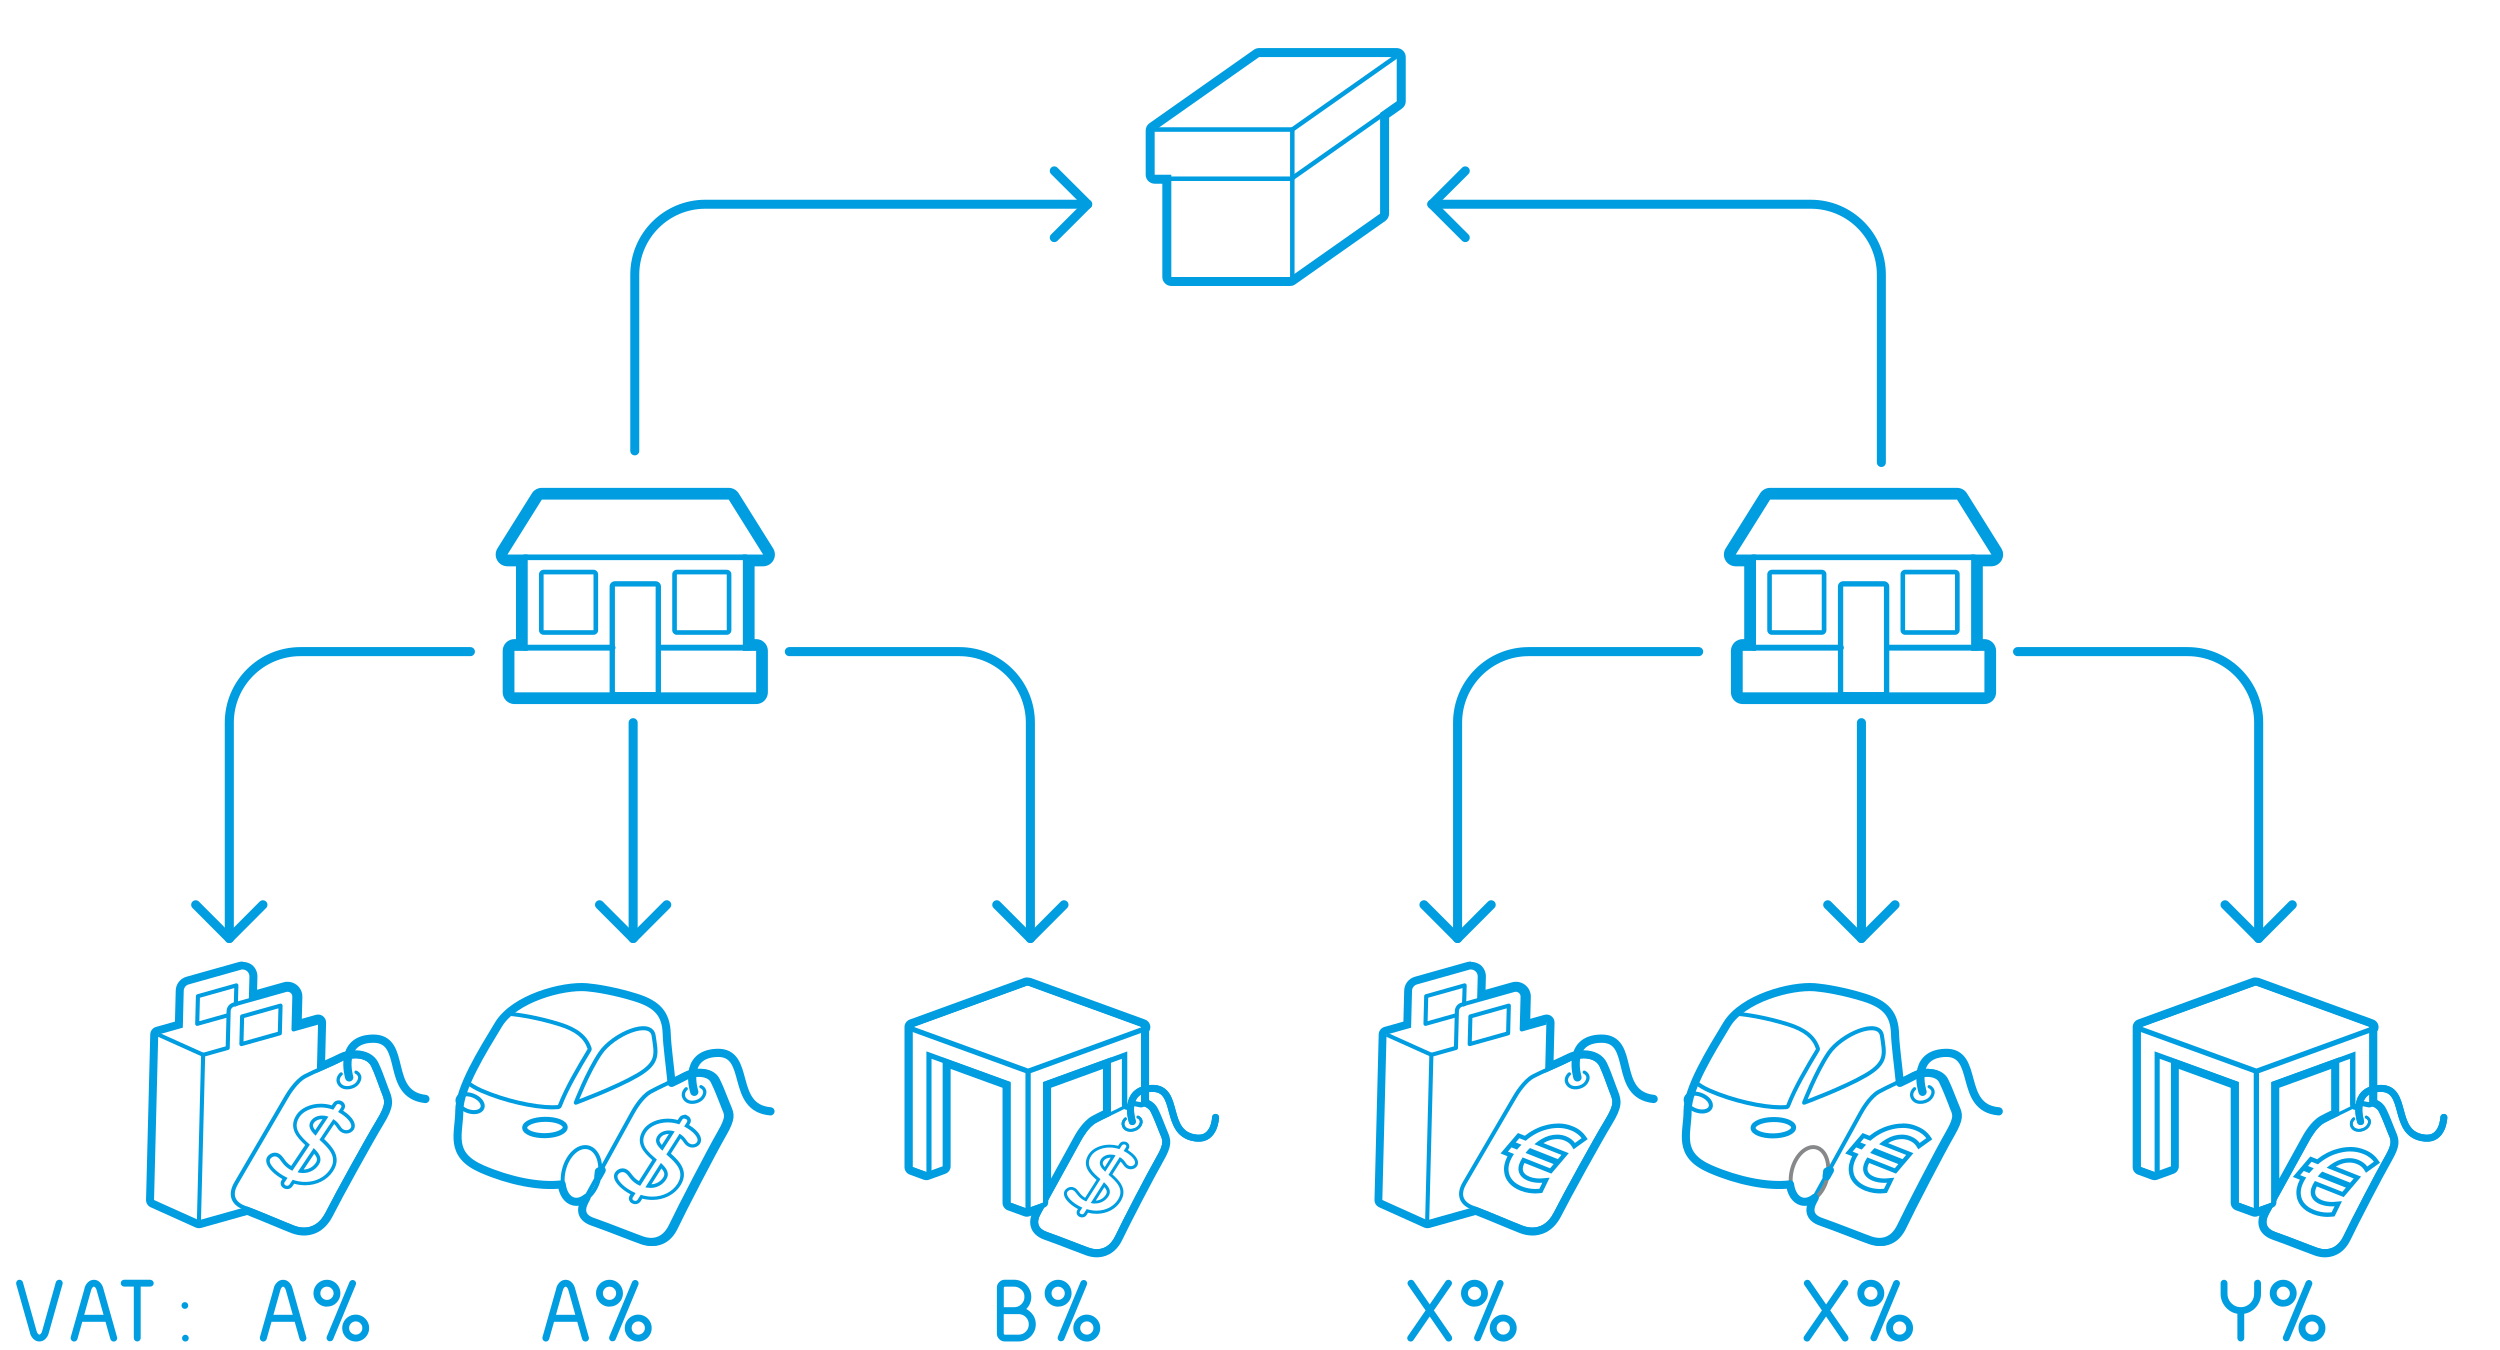 <?xml version="1.0" encoding="UTF-8" standalone="no"?>
<!-- Generator: Adobe Illustrator 15.0.0, SVG Export Plug-In . SVG Version: 6.00 Build 0)  -->
<!DOCTYPE svg  PUBLIC '-//W3C//DTD SVG 1.1//EN'  'http://www.w3.org/Graphics/SVG/1.1/DTD/svg11.dtd'>
<svg xmlns="http://www.w3.org/2000/svg" xml:space="preserve" version="1.1" y="0px" x="0px" xmlns:xlink="http://www.w3.org/1999/xlink" viewBox="0 0 283.465 153.108" enable-background="new 0 0 283.465 153.108">
<style type="text/css">
@font-face {
	font-family: &apos;OktoPOSBook-Regular&apos;, sans-serif;
	src: url(&quot;fonts/OktoPOSBook-Regular.woff&quot;) format(&quot;woff&quot;);
}
text { font-family: &apos;OktoPOSBook-Regular&apos;, sans-serif; fill:#009de0; }
tspan { font-family: &apos;OktoPOSBook-Regular&apos;, sans-serif; fill:#009de0; }
</style>
<g id="Icons">
			<path d="m158.37 6.473v5.008l-1.888 1.329v11.412l-10.207 7.183h-13.464v-11.596h-1.887v-5.008l11.835-8.328h15.61m0-1.021h-15.61c-0.21 0-0.416 0.065-0.587 0.186l-11.835 8.328c-0.271 0.191-0.433 0.502-0.433 0.834v5.008c0 0.563 0.457 1.021 1.021 1.021h0.866v10.575c0 0.563 0.457 1.021 1.021 1.021h13.464c0.21 0 0.416-0.065 0.587-0.186l10.207-7.183c0.271-0.191 0.433-0.502 0.433-0.834v-10.883l1.455-1.024c0.271-0.191 0.433-0.502 0.433-0.834v-5.008c0-0.564-0.46-1.021-1.02-1.021z" fill="#009de0"/>
			<polyline stroke-linejoin="round" points="130.92 14.688 146.53 14.688 158.37 6.36" stroke="#009de0" stroke-linecap="round" stroke-miterlimit="10" stroke-width=".51" fill="none"/>
			<line stroke-linejoin="round" x1="146.53" y2="32.078" x2="146.53" stroke="#009de0" stroke-linecap="round" stroke-miterlimit="10" y1="14.688" stroke-width=".51" fill="none"/>
			<polyline stroke-linejoin="round" points="130.82 20.267 146.43 20.267 158.27 11.938" stroke="#009de0" stroke-linecap="round" stroke-miterlimit="10" stroke-width=".51" fill="none"/>
	<g stroke-linejoin="round" stroke="#009de0" stroke-linecap="round" stroke-miterlimit="10" stroke-width="1.02" fill="none">
				<path d="m71.973 51.124v-19.966c0-4.418 3.582-8 8-8h43.355"/>
				<polyline points="119.54 19.373 123.33 23.158 119.54 26.943"/>
				<path d="m213.32 52.442v-21.284c0-4.418-3.582-8-8-8h-42.972"/>
				<polyline points="166.14 19.373 162.35 23.158 166.14 26.943"/>
	</g>
		<path stroke-linejoin="round" d="m26 106.41v-24.47c0-4.449 3.613-8.055 8.069-8.055h19.266" stroke="#009de0" stroke-linecap="round" stroke-miterlimit="10" stroke-width="1.028" fill="none"/>
		<polyline stroke-linejoin="round" points="22.189 102.59 26 106.41 29.811 102.59" stroke="#009de0" stroke-linecap="round" stroke-miterlimit="10" stroke-width="1.028" fill="none"/>
		<path stroke-linejoin="round" d="m116.83 106.41v-24.47c0-4.449-3.613-8.055-8.069-8.055h-19.261" stroke="#009de0" stroke-linecap="round" stroke-miterlimit="10" stroke-width="1.028" fill="none"/>
		<polyline stroke-linejoin="round" points="120.64 102.59 116.83 106.41 113.02 102.59" stroke="#009de0" stroke-linecap="round" stroke-miterlimit="10" stroke-width="1.028" fill="none"/>
		<line stroke-linejoin="round" x1="71.789" y2="81.942" x2="71.789" stroke="#009de0" stroke-linecap="round" stroke-miterlimit="10" y1="106.41" stroke-width="1.028" fill="none"/>
		<polyline stroke-linejoin="round" points="75.599 102.59 71.789 106.41 67.977 102.59" stroke="#009de0" stroke-linecap="round" stroke-miterlimit="10" stroke-width="1.028" fill="none"/>
			<path d="m40.252 120c0.752 0 1.526 0.242 1.841 0.916 0.476 1.019 0.691 1.738 1.111 2.841 0.386 1.012 0.691 1.313-0.502 3.266-1.189 1.952-4.78 8.456-5.781 10.451-0.674 1.337-1.619 1.719-2.448 1.719-0.408 0-0.787-0.092-1.092-0.209-1.082-0.411-3.846-1.61-5.586-2.265-1.209-0.453-1.485-1.303-0.808-2.469 0.675-1.164 5.258-8.987 5.618-9.626 0.358-0.639 1.204-1.919 2.075-2.386 0.95-0.51 3.031-1.353 4.186-1.945 0.34-0.17 0.858-0.28 1.386-0.28m0-0.47c-0.579 0-1.175 0.129-1.596 0.344-0.553 0.284-1.335 0.632-2.091 0.969-0.823 0.366-1.601 0.712-2.102 0.981-1.115 0.598-2.078 2.243-2.26 2.566-0.214 0.379-1.931 3.316-3.446 5.907-1.001 1.713-1.898 3.247-2.169 3.713-0.417 0.718-0.527 1.363-0.329 1.919 0.191 0.536 0.654 0.945 1.374 1.216 0.988 0.371 2.307 0.919 3.471 1.402 0.882 0.366 1.644 0.683 2.113 0.861 0.285 0.108 0.734 0.239 1.256 0.239 0.852 0 2.04-0.343 2.861-1.974 1.02-2.032 4.628-8.556 5.763-10.418 1.16-1.897 1.023-2.452 0.633-3.432l-0.094-0.24c-0.125-0.329-0.232-0.624-0.333-0.902-0.241-0.665-0.45-1.238-0.791-1.969-0.351-0.76-1.175-1.19-2.26-1.19z" fill="#009de0"/>
		<path stroke-linejoin="round" d="m36.065 115.94l-2.784 0.782 0.095-3.709c0.006-0.244-0.104-0.478-0.297-0.628-0.193-0.149-0.446-0.201-0.683-0.134l-5.909 1.661c-0.325 0.092-0.553 0.385-0.562 0.724l-0.106 4.184-2.785 0.782-0.476 18.756m4.894-23.11l4.357-1.224-0.08 3.139-4.357 1.224 0.08-3.14z" stroke="#009de0" stroke-miterlimit="10" stroke-width=".463" fill="none"/>
			<path d="m38.381 125.19c0.054 0 0.111 0.013 0.167 0.039 0.171 0.078 0.213 0.223 0.127 0.352l-0.338 0.501c1.013 0.552 1.724 1.368 1.425 1.818-0.104 0.154-0.297 0.247-0.501 0.247-0.093 0-0.188-0.019-0.279-0.061-0.464-0.217-0.39-0.684-1.188-1.192l-1.568 2.337c0.99 0.918 2.143 1.955 1.176 3.396-0.558 0.832-1.58 1.386-2.796 1.386-0.452 0-0.931-0.076-1.423-0.243l-0.364 0.544c-0.056 0.085-0.151 0.136-0.261 0.136-0.053 0-0.11-0.012-0.167-0.038-0.171-0.08-0.211-0.226-0.125-0.354l0.337-0.5c-1.346-0.621-2.267-1.69-1.96-2.15 0.11-0.164 0.305-0.289 0.521-0.289 0.079 0 0.16 0.017 0.241 0.055 0.488 0.225 0.568 1.03 1.742 1.574l1.982-2.959c-0.979-0.885-2.052-1.829-1.157-3.163 0.398-0.597 1.312-1.056 2.399-1.056 0.45 0 0.929 0.078 1.415 0.258l0.337-0.501c0.055-0.11 0.15-0.16 0.258-0.16m-2.594 3.61l1.453-2.168c-0.241-0.082-0.483-0.122-0.716-0.122-0.527 0-1 0.209-1.273 0.616-0.393 0.59-0.038 1.11 0.536 1.67m-1.416 4.23c0.729 0 1.367-0.343 1.763-0.933 0.473-0.705 0.048-1.306-0.56-1.896l-1.838 2.744c0.217 0.06 0.43 0.09 0.635 0.09m4.01-8.24c-0.243 0-0.465 0.119-0.595 0.318l-0.164 0.243c-0.412-0.121-0.832-0.183-1.252-0.183-1.159 0-2.231 0.484-2.732 1.234-0.995 1.484 0.047 2.606 0.965 3.45l-1.588 2.37c-0.411-0.254-0.62-0.542-0.809-0.803-0.178-0.247-0.347-0.479-0.634-0.611-0.129-0.061-0.268-0.091-0.409-0.091-0.333 0-0.66 0.179-0.853 0.466-0.093 0.139-0.182 0.373-0.087 0.71 0.167 0.594 0.88 1.304 1.794 1.815l-0.084 0.125c-0.107 0.16-0.139 0.344-0.09 0.519 0.051 0.183 0.185 0.332 0.378 0.423 0.112 0.051 0.224 0.076 0.337 0.076 0.242 0 0.464-0.118 0.595-0.315l0.197-0.295c0.42 0.115 0.841 0.173 1.256 0.173 1.303 0 2.473-0.584 3.129-1.562 1.065-1.588-0.031-2.784-0.985-3.681l1.141-1.699c0.15 0.141 0.239 0.274 0.326 0.405 0.132 0.2 0.283 0.427 0.596 0.573 0.143 0.065 0.293 0.099 0.449 0.099 0.337 0 0.656-0.162 0.833-0.424 0.094-0.143 0.188-0.376 0.107-0.701-0.136-0.549-0.707-1.084-1.295-1.468l0.102-0.15c0.107-0.161 0.139-0.346 0.089-0.52-0.052-0.183-0.188-0.333-0.382-0.421-0.106-0.06-0.219-0.08-0.335-0.08zm-2.645 3.37c-0.342-0.429-0.271-0.628-0.152-0.806 0.187-0.278 0.529-0.438 0.94-0.438 0.015 0 0.031 0.001 0.046 0.001l-0.834 1.25zm-1.304 4.47l1.195-1.785c0.394 0.475 0.366 0.744 0.174 1.03-0.311 0.47-0.807 0.74-1.369 0.76z" fill="#009de0"/>
			<path stroke-linejoin="round" d="m39.595 122.16s-1.305-4.338 2.69-4.39c3.996-0.051 1.271 6.318 5.945 6.838" stroke="#009de0" stroke-linecap="round" stroke-miterlimit="10" stroke-width=".937" fill="none"/>
			<path stroke-linejoin="round" d="m38.685 121.77s-0.651 0.527-0.174 1.18c0.48 0.651 1.645 0.392 2.033-0.142 0.646-0.879-0.176-1.235-0.176-1.235" stroke="#009de0" stroke-linecap="round" stroke-miterlimit="10" stroke-width=".375" fill="none"/>
			<path d="m27.509 109.93c0.17 0 0.337 0.057 0.474 0.163 0.193 0.15 0.304 0.384 0.298 0.628l-0.068 2.705 4.184-1.177c0.069-0.02 0.139-0.029 0.208-0.029 0.17 0 0.337 0.057 0.475 0.163 0.192 0.15 0.303 0.384 0.297 0.628l-0.095 3.709 2.784-0.782-0.144 5.697c0.985-0.445 2.17-0.953 2.945-1.351 0.339-0.174 0.857-0.293 1.385-0.293 0.752 0 1.526 0.242 1.841 0.916 0.476 1.019 0.691 1.738 1.111 2.841 0.386 1.012 0.691 1.313-0.502 3.266-1.189 1.952-4.78 8.456-5.781 10.451-0.674 1.337-1.619 1.719-2.448 1.719-0.408 0-0.787-0.092-1.092-0.209-1.03-0.393-3.578-1.494-5.324-2.164l-5.498 1.545-5.095-2.291 0.476-18.756 2.785-0.782 0.106-4.184c0.009-0.337 0.237-0.632 0.562-0.723l5.909-1.662c0.068-0.03 0.137-0.04 0.207-0.04m-1.022 3.98h-0.001v0.001c-0.02 0.005-0.141 0.04-0.142 0.04 0 0 0.036-0.011 0.142-0.04v-0.001h0.001l0.171-0.048 0.055-2.136-0.226 2.19m1.022-4.88c-0.153 0-0.305 0.021-0.453 0.062l-5.91 1.662c-0.711 0.199-1.203 0.831-1.222 1.572l-0.089 3.515-2.14 0.602c-0.383 0.107-0.651 0.452-0.661 0.85l-0.476 18.756c-0.009 0.365 0.201 0.7 0.535 0.851l5.095 2.291c0.118 0.053 0.244 0.079 0.372 0.079 0.083 0 0.165-0.011 0.245-0.033l5.208-1.464c0.907 0.354 1.989 0.804 2.953 1.204 0.864 0.358 1.63 0.677 2.094 0.854 0.458 0.175 0.948 0.269 1.415 0.269 0.799 0 2.286-0.288 3.258-2.218 1.017-2.027 4.615-8.531 5.746-10.388 1.201-1.965 1.125-2.675 0.667-3.826l-0.092-0.234c-0.125-0.326-0.23-0.619-0.331-0.896-0.245-0.674-0.457-1.256-0.806-2.005-0.428-0.915-1.398-1.439-2.663-1.439-0.655 0-1.311 0.144-1.798 0.394-0.428 0.219-1 0.479-1.59 0.743l0.107-4.261c0.007-0.287-0.123-0.562-0.35-0.738-0.161-0.125-0.357-0.19-0.557-0.19-0.082 0-0.165 0.011-0.245 0.033l-1.601 0.45 0.063-2.48c0.013-0.53-0.228-1.04-0.645-1.365-0.298-0.23-0.664-0.355-1.033-0.355-0.155 0-0.309 0.021-0.457 0.063l-2.998 0.844 0.037-1.478c0.013-0.53-0.229-1.041-0.647-1.366-0.294-0.2-0.66-0.32-1.031-0.32z" fill="#009de0"/>
		<path stroke-linejoin="round" d="m26 115.07l-3.638 1.022 0.08-3.139 4.357-1.225-0.055 2.136-0.172 0.049" stroke="#009de0" stroke-miterlimit="10" stroke-width=".463" fill="none"/>
		<path stroke-linejoin="round" d="m17.94 117.31l5.095 2.291" stroke="#009de0" stroke-miterlimit="10" stroke-width=".463" fill="none"/>
			<path d="m79.406 121.64c0.719 0 1.448 0.229 1.765 0.862 0.497 0.998 0.731 1.706 1.176 2.789 0.407 0.993 0.718 1.284-0.416 3.249s-4.534 8.502-5.479 10.503c-0.652 1.381-1.616 1.768-2.456 1.768-0.378 0-0.732-0.079-1.021-0.181-1.085-0.381-3.859-1.501-5.604-2.105-1.212-0.418-1.507-1.254-0.863-2.427 0.642-1.17 4.994-9.038 5.335-9.681 0.34-0.643 1.147-1.932 2.001-2.418 0.931-0.528 2.976-1.416 4.107-2.033 0.352-0.18 0.901-0.32 1.455-0.32m0-0.46c-0.607 0-1.233 0.143-1.673 0.382-0.544 0.297-1.315 0.663-2.061 1.017-0.805 0.382-1.565 0.743-2.054 1.021-1.095 0.624-2.008 2.277-2.18 2.603-0.216 0.408-2.07 3.765-3.559 6.462-0.832 1.505-1.542 2.792-1.772 3.213-0.396 0.722-0.49 1.365-0.279 1.911 0.204 0.527 0.673 0.921 1.395 1.17 0.993 0.345 2.321 0.856 3.492 1.308 0.88 0.34 1.641 0.633 2.109 0.798 0.382 0.135 0.788 0.206 1.172 0.206 0.872 0 2.079-0.353 2.871-2.03 0.897-1.901 4.312-8.479 5.461-10.47 1.102-1.91 0.954-2.456 0.543-3.416l-0.1-0.236c-0.131-0.318-0.243-0.604-0.349-0.875-0.259-0.657-0.481-1.225-0.841-1.945-0.354-0.71-1.147-1.12-2.175-1.12z" fill="#009de0"/>
			<path d="m77.602 126.84c0.051 0 0.105 0.012 0.16 0.035 0.172 0.073 0.216 0.216 0.133 0.345l-0.321 0.506c1.02 0.521 1.747 1.313 1.46 1.767-0.102 0.16-0.3 0.258-0.509 0.258-0.087 0-0.176-0.018-0.261-0.054-0.465-0.201-0.405-0.668-1.21-1.152l-1.498 2.355c1.006 0.886 2.177 1.884 1.253 3.337-0.547 0.863-1.59 1.445-2.844 1.445-0.419 0-0.862-0.064-1.317-0.206l-0.348 0.548c-0.056 0.089-0.152 0.142-0.264 0.142-0.05 0-0.104-0.011-0.158-0.034-0.172-0.075-0.215-0.218-0.134-0.348l0.322-0.505c-1.352-0.581-2.294-1.618-2-2.082 0.107-0.168 0.304-0.299 0.523-0.299 0.074 0 0.15 0.015 0.227 0.048 0.49 0.211 0.591 1.007 1.769 1.517l1.896-2.982c-0.994-0.853-2.084-1.761-1.23-3.106 0.394-0.62 1.331-1.108 2.454-1.108 0.418 0 0.862 0.068 1.313 0.222l0.321-0.506c0.055-0.11 0.151-0.16 0.263-0.16m-2.494 3.65l1.39-2.187c-0.224-0.069-0.448-0.104-0.663-0.104-0.545 0-1.031 0.22-1.3 0.644-0.375 0.6-0.01 1.11 0.573 1.65m-1.358 4.22c0.749 0 1.398-0.359 1.787-0.971 0.451-0.709 0.015-1.295-0.604-1.864l-1.757 2.767c0.196 0.04 0.388 0.06 0.574 0.06m3.852-8.27c-0.247 0-0.472 0.122-0.6 0.326l-0.158 0.249c-0.376-0.1-0.758-0.15-1.139-0.15-1.197 0-2.292 0.508-2.791 1.293-0.95 1.498 0.114 2.584 1.046 3.396l-1.518 2.389c-0.414-0.241-0.63-0.522-0.824-0.775-0.183-0.24-0.356-0.466-0.645-0.59-0.123-0.054-0.252-0.081-0.384-0.081-0.339 0-0.668 0.186-0.859 0.483-0.088 0.14-0.172 0.374-0.069 0.706 0.181 0.585 0.906 1.271 1.827 1.755l-0.08 0.126c-0.103 0.164-0.128 0.347-0.075 0.518 0.055 0.179 0.192 0.324 0.385 0.408 0.106 0.045 0.211 0.067 0.318 0.067 0.247 0 0.472-0.122 0.601-0.327l0.188-0.298c0.382 0.095 0.764 0.143 1.14 0.143 1.343 0 2.532-0.609 3.18-1.631 1.018-1.601-0.102-2.759-1.071-3.623l1.089-1.713c0.153 0.136 0.245 0.268 0.335 0.396 0.137 0.195 0.292 0.417 0.607 0.553 0.133 0.058 0.274 0.086 0.419 0.086 0.347 0 0.67-0.169 0.844-0.441 0.089-0.142 0.177-0.376 0.089-0.696-0.148-0.542-0.729-1.059-1.324-1.425l0.097-0.152c0.102-0.158 0.129-0.341 0.077-0.514-0.056-0.181-0.194-0.326-0.39-0.41-0.101-0.09-0.208-0.11-0.315-0.11zm-2.56 3.41c-0.35-0.416-0.284-0.616-0.171-0.795 0.185-0.291 0.536-0.458 0.964-0.458h0.004l-0.797 1.25zm-1.183 4.46l1.142-1.799c0.4 0.461 0.379 0.734 0.2 1.016-0.299 0.47-0.784 0.75-1.342 0.78z" fill="#009de0"/>
			<path stroke-linejoin="round" d="m78.723 123.8s-1.405-4.267 2.561-4.418c3.967-0.151 1.42 6.23 6.075 6.628" stroke="#009de0" stroke-linecap="round" stroke-miterlimit="10" stroke-width=".93" fill="none"/>
			<path stroke-linejoin="round" d="m77.81 123.45s-0.635 0.539-0.143 1.174c0.491 0.633 1.642 0.346 2.014-0.191 0.619-0.888-0.205-1.22-0.205-1.22" stroke="#009de0" stroke-linecap="round" stroke-miterlimit="10" stroke-width=".372" fill="none"/>
			<path d="m57.467 115.18c0.111 0.004 0.227 0.004 0.33 0.013 1.1 0.088 3.343 0.463 5.617 1.178 1.793 0.563 2.789 1.319 3.217 2.567-1.189 1.967-2.584 4.315-3.368 6.362-0.188 0.016-0.391 0.023-0.605 0.023-2.116 0-5.418-0.753-7.982-1.872-0.643-0.28-1.131-0.582-1.516-0.899 0.929-2.14 2.393-4.511 3.528-6.387 0.211-0.34 0.477-0.67 0.779-0.98m0-0.46c-0.123 0-0.241 0.05-0.328 0.138-0.35 0.356-0.626 0.706-0.845 1.07l-0.228 0.376c-1.09 1.799-2.448 4.037-3.328 6.064-0.082 0.188-0.029 0.406 0.129 0.537 0.446 0.367 0.977 0.684 1.624 0.966 2.578 1.125 5.936 1.91 8.166 1.91 0.229 0 0.444-0.008 0.644-0.025 0.176-0.015 0.327-0.128 0.39-0.293 0.751-1.961 2.058-4.182 3.333-6.289 0.07-0.116 0.085-0.258 0.041-0.386-0.465-1.358-1.549-2.239-3.513-2.856-2.494-0.784-4.768-1.122-5.718-1.198-0.079-0.006-0.166-0.009-0.253-0.011l-0.098-0.003h-0.016z" fill="#009de0"/>
		<path stroke-linejoin="round" d="m65.287 125.03s1.338-3.478 2.786-5.617c1.45-2.141 5.754-3.969 6.043-1.962 0.29 2.006 0.646 3.031-1.851 4.48-2.497 1.45-6.978 3.1-6.978 3.1z" stroke="#009de0" stroke-miterlimit="10" stroke-width=".459" fill="none"/>
			<ellipse stroke-linejoin="round" cy="125.12" rx="1.49" transform="matrix(.935 .354 -.354 .935 47.812 -10.749)" ry=".927" stroke="#009de0" cx="53.244" stroke-miterlimit="10" stroke-width=".459" fill="none"/>
			<ellipse stroke-linejoin="round" cy="127.82" rx="2.297" transform="matrix(1 -.013 .013 1 -1.679 .826)" ry=".927" stroke="#009de0" cx="61.807" stroke-miterlimit="10" stroke-width=".57" fill="none"/>
			<ellipse stroke-linejoin="round" cy="133.18" rx="2.053" transform="matrix(.97 .242 -.242 .97 34.179 -12)" ry="3.139" stroke="#009de0" cx="65.958" stroke-miterlimit="10" stroke-width=".445" fill="none"/>
		<path stroke-linejoin="round" d="m82.178 125.3c-0.444-1.083-0.678-1.791-1.176-2.789-0.562-1.123-2.414-0.974-3.219-0.536-0.444 0.243-1.031 0.527-1.636 0.814-0.211-2.145-0.509-4.231-0.551-5.577-0.066-2.22-1.04-3.33-3.469-4.094-2.275-0.715-4.52-1.09-5.617-1.178-2.705-0.217-8.188 1.249-9.992 4.233-1.805 2.983-4.441 7.215-4.441 9.783s-1.249 4.927 2.567 6.592c3.104 1.355 6.558 2.049 9.051 1.743 0.121 0.988 0.601 1.758 1.335 1.941 0.492 0.123 1.008-0.05 1.47-0.417-0.067 0.12-0.12 0.219-0.16 0.29-0.644 1.173-0.348 2.009 0.863 2.427 1.744 0.604 4.52 1.725 5.604 2.105 0.928 0.327 2.53 0.416 3.477-1.587 0.944-2.001 4.345-8.538 5.479-10.503s0.823-2.24 0.415-3.23zm-14.274 7.53c0.105-0.046 0.215-0.096 0.322-0.144-0.133 0.241-0.262 0.476-0.389 0.704 0.032-0.19 0.056-0.38 0.067-0.56z" stroke="#009de0" stroke-miterlimit="10" stroke-width=".918" fill="none"/>
		<path d="m82.63 56.648l3.9 6.231h-2.301v10.917h1.506v4.704h-27.405v-4.704h1.507v-10.916h-2.302l3.9-6.231h21.195m0-1.332h-21.195c-0.458 0-0.885 0.236-1.128 0.625l-3.9 6.231c-0.257 0.41-0.271 0.928-0.036 1.351 0.234 0.424 0.681 0.687 1.165 0.687h0.971v8.255h-0.177c-0.735 0-1.332 0.596-1.332 1.331v4.704c0 0.735 0.596 1.331 1.332 1.331h27.405c0.735 0 1.332-0.596 1.332-1.331v-4.704c0-0.735-0.596-1.331-1.332-1.331h-0.174v-8.255h0.97c0.484 0 0.93-0.263 1.165-0.687 0.235-0.423 0.221-0.94-0.036-1.351l-3.9-6.231c-0.244-0.388-0.671-0.625-1.13-0.625z" fill="#009de0"/>
		<line stroke-linejoin="round" x1="59.494" y2="63.188" x2="84.572" stroke="#009de0" stroke-linecap="round" stroke-miterlimit="10" y1="63.188" stroke-width=".641" fill="none"/>
		<line stroke-linejoin="round" x1="59.493" y2="73.439" x2="69.458" stroke="#009de0" stroke-linecap="round" stroke-miterlimit="10" y1="73.439" stroke-width=".666" fill="none"/>
		<line stroke-linejoin="round" x1="74.971" y2="73.439" x2="84.936" stroke="#009de0" stroke-linecap="round" stroke-miterlimit="10" y1="73.439" stroke-width=".666" fill="none"/>
		<path d="m67.295 65.126v6.329h-5.657v-6.329h5.657m0-0.525h-5.657c-0.29 0-0.525 0.235-0.525 0.525v6.329c0 0.29 0.235 0.525 0.525 0.525h5.657c0.29 0 0.525-0.235 0.525-0.525v-6.329c0-0.29-0.235-0.525-0.525-0.525z" fill="#009de0"/>
		<path d="m82.404 65.126v6.329h-5.657v-6.329h5.657m0-0.525h-5.657c-0.29 0-0.525 0.235-0.525 0.525v6.329c0 0.29 0.235 0.525 0.525 0.525h5.657c0.29 0 0.525-0.235 0.525-0.525v-6.329c0-0.29-0.235-0.525-0.525-0.525z" fill="#009de0"/>
		<path d="m74.341 66.508v11.962h-4.617v-11.962h4.617m0-0.605h-4.617c-0.333 0-0.604 0.271-0.604 0.604v11.963c0 0.334 0.271 0.604 0.604 0.604h4.617c0.333 0 0.604-0.271 0.604-0.604v-11.962c0-0.334-0.27-0.605-0.604-0.605z" fill="#009de0"/>
		<path d="m116.57 111.72l12.959 4.717-12.959 4.717-12.959-4.717 12.96-4.72m0-0.6c-0.069 0-0.138 0.012-0.205 0.036l-12.959 4.717c-0.236 0.086-0.393 0.311-0.393 0.562s0.157 0.476 0.393 0.562l12.959 4.717c0.066 0.024 0.135 0.036 0.205 0.036s0.138-0.012 0.205-0.036l12.959-4.717c0.236-0.086 0.393-0.311 0.393-0.562s-0.157-0.476-0.393-0.562l-12.959-4.717c-0.05-0.03-0.12-0.04-0.19-0.04z" fill="#009de0"/>
		<line stroke-linejoin="round" x1="116.57" y2="137.03" x2="116.57" stroke="#009de0" stroke-linecap="round" stroke-miterlimit="10" y1="121.76" stroke-width=".598" fill="none"/>
		<path d="m116.43 111.72l12.958 4.717v8.548l-1.02-0.204-0.551 0.485v-6.048l-9.543 3.474v13.671l-1.845 0.671-1.845-0.671v-13.68l-9.542-3.474v13.671l-1.572-0.572v-15.88l12.94-4.72m0-0.6c-0.069 0-0.139 0.012-0.205 0.036l-12.958 4.717c-0.236 0.086-0.393 0.311-0.393 0.562v15.88c0 0.251 0.157 0.476 0.393 0.562l1.572 0.572c0.066 0.024 0.136 0.036 0.205 0.036 0.121 0 0.241-0.037 0.343-0.108 0.16-0.111 0.255-0.294 0.255-0.489v-12.82l8.347 3.039v13.252c0 0.251 0.157 0.476 0.394 0.562l1.845 0.671c0.066 0.024 0.135 0.036 0.204 0.036s0.138-0.012 0.204-0.036l1.845-0.671c0.236-0.086 0.394-0.311 0.394-0.562v-13.252l8.348-3.039v5.194c0 0.234 0.138 0.448 0.352 0.545 0.079 0.035 0.163 0.053 0.246 0.053 0.143 0 0.284-0.051 0.395-0.149l0.329-0.289 0.729 0.146c0.039 0.008 0.078 0.012 0.117 0.012 0.137 0 0.271-0.047 0.379-0.136 0.139-0.113 0.219-0.283 0.219-0.462v-8.548c0-0.251-0.157-0.476-0.393-0.562l-12.958-4.717c-0.07-0.01-0.13-0.02-0.2-0.02z" fill="#009de0"/>
			<path d="m127.43 129.75c0.043 0 0.089 0.01 0.135 0.029 0.146 0.062 0.184 0.184 0.114 0.293l-0.273 0.431c0.867 0.442 1.485 1.117 1.242 1.503-0.087 0.136-0.255 0.219-0.432 0.219-0.074 0-0.15-0.015-0.223-0.046-0.395-0.171-0.344-0.568-1.029-0.979l-1.275 2.004c0.856 0.753 1.852 1.603 1.066 2.838-0.466 0.734-1.353 1.229-2.42 1.229-0.356 0-0.732-0.055-1.12-0.175l-0.296 0.466c-0.047 0.075-0.129 0.12-0.225 0.12-0.042 0-0.088-0.009-0.134-0.028-0.146-0.064-0.183-0.186-0.114-0.297l0.273-0.429c-1.149-0.495-1.951-1.377-1.701-1.771 0.092-0.144 0.259-0.254 0.446-0.254 0.062 0 0.127 0.012 0.192 0.04 0.417 0.18 0.502 0.856 1.505 1.29l1.612-2.536c-0.846-0.726-1.773-1.498-1.047-2.644 0.334-0.526 1.132-0.941 2.088-0.942 0.356 0 0.733 0.058 1.117 0.188l0.273-0.43c0.06-0.07 0.14-0.11 0.23-0.11m-2.12 3.1l1.181-1.859c-0.19-0.059-0.381-0.088-0.563-0.088-0.463 0-0.877 0.187-1.106 0.547-0.31 0.51 0 0.94 0.49 1.4m-1.15 3.6c0.637 0 1.188-0.306 1.52-0.825 0.383-0.604 0.012-1.102-0.514-1.586l-1.495 2.353c0.16 0.05 0.32 0.07 0.48 0.07m3.27-7.04c-0.21 0-0.401 0.104-0.51 0.277l-0.135 0.212c-0.32-0.085-0.645-0.128-0.969-0.128-1.018 0-1.95 0.432-2.374 1.099-0.808 1.275 0.097 2.199 0.89 2.891l-1.292 2.031c-0.353-0.205-0.536-0.444-0.701-0.66-0.156-0.203-0.303-0.396-0.548-0.501-0.104-0.046-0.214-0.068-0.326-0.068-0.289 0-0.569 0.157-0.731 0.41-0.076 0.119-0.146 0.319-0.059 0.601 0.154 0.498 0.771 1.082 1.555 1.494l-0.068 0.106c-0.087 0.141-0.109 0.296-0.064 0.441 0.047 0.151 0.163 0.275 0.327 0.347 0.091 0.039 0.181 0.058 0.27 0.058 0.211 0 0.402-0.104 0.512-0.279l0.16-0.252c0.325 0.08 0.649 0.12 0.969 0.12 1.143 0 2.154-0.519 2.706-1.387 0.866-1.361-0.085-2.347-0.911-3.082l0.927-1.457c0.13 0.115 0.208 0.227 0.285 0.336 0.117 0.166 0.249 0.354 0.516 0.47 0.112 0.049 0.233 0.074 0.357 0.074 0.294 0 0.569-0.144 0.717-0.375 0.077-0.121 0.15-0.321 0.076-0.594-0.127-0.462-0.621-0.9-1.126-1.212l0.082-0.129c0.086-0.135 0.11-0.29 0.065-0.437-0.047-0.154-0.165-0.278-0.332-0.35-0.09-0.03-0.19-0.05-0.28-0.05zm-2.17 2.9c-0.298-0.354-0.243-0.524-0.146-0.677 0.157-0.247 0.457-0.39 0.82-0.39h0.003l-0.67 1.07zm-1.01 3.8l0.972-1.529c0.34 0.392 0.322 0.625 0.17 0.865-0.25 0.4-0.67 0.64-1.14 0.67z" fill="#009de0"/>
		<path stroke-linejoin="round" d="m128.39 127.17s-1.196-3.629 2.178-3.758 1.208 5.3 5.167 5.638c2.008 0.171 2.093-2.351 2.093-2.351" stroke="#009de0" stroke-linecap="round" stroke-miterlimit="10" stroke-width=".791" fill="none"/>
		<path stroke-linejoin="round" d="m127.61 126.86s-0.54 0.459-0.121 0.999c0.418 0.539 1.396 0.294 1.713-0.163 0.526-0.755-0.175-1.037-0.175-1.037" stroke="#009de0" stroke-linecap="round" stroke-miterlimit="10" stroke-width=".316" fill="none"/>
		<path d="m128.97 125.33c0.612 0 1.231 0.194 1.501 0.733 0.423 0.849 0.622 1.451 1 2.372 0.347 0.845 0.611 1.093-0.354 2.764-0.964 1.672-3.857 7.232-4.66 8.935-0.555 1.175-1.376 1.504-2.09 1.504-0.322 0-0.623-0.067-0.868-0.153-0.922-0.325-3.283-1.277-4.766-1.791-1.031-0.355-1.283-1.067-0.735-2.064 0.545-0.995 4.249-7.688 4.538-8.235 0.29-0.547 0.976-1.644 1.703-2.057 0.792-0.45 2.531-1.205 3.494-1.729 0.3-0.15 0.77-0.26 1.24-0.26m0-0.39c-0.517 0-1.049 0.121-1.423 0.325-0.461 0.251-1.114 0.561-1.745 0.86-0.688 0.326-1.337 0.635-1.755 0.872-0.928 0.528-1.708 1.937-1.855 2.214-0.182 0.345-1.744 3.172-2.998 5.444-0.72 1.303-1.338 2.423-1.537 2.786-0.337 0.613-0.417 1.16-0.237 1.625 0.173 0.449 0.573 0.784 1.188 0.996 0.854 0.296 1.995 0.735 3.001 1.124 0.728 0.28 1.373 0.528 1.762 0.666 0.326 0.114 0.671 0.175 0.998 0.175 0.742 0 1.769-0.299 2.443-1.727 0.76-1.612 3.665-7.207 4.645-8.906 0.938-1.625 0.812-2.09 0.461-2.907l-0.084-0.2c-0.112-0.271-0.208-0.516-0.298-0.746-0.219-0.558-0.409-1.04-0.714-1.651-0.29-0.59-0.97-0.93-1.84-0.93z" fill="#009de0"/>
		<path stroke-linejoin="round" d="m128.39 127.17s-1.196-3.629 2.178-3.758 1.208 5.3 5.167 5.638c2.008 0.171 2.093-2.351 2.093-2.351" stroke="#009de0" stroke-linecap="round" stroke-miterlimit="10" stroke-width=".791" fill="none"/>
		<path stroke-linejoin="round" d="m127.61 126.86s-0.54 0.459-0.121 0.999c0.418 0.539 1.396 0.294 1.713-0.163 0.526-0.755-0.175-1.037-0.175-1.037" stroke="#009de0" stroke-linecap="round" stroke-miterlimit="10" stroke-width=".316" fill="none"/>
		<path d="m116.57 111.72l12.959 4.717-0.145 0.053v8.883c0.459 0.074 0.877 0.276 1.086 0.692 0.423 0.849 0.622 1.451 1 2.372 0.347 0.845 0.611 1.093-0.354 2.764-0.964 1.672-3.857 7.232-4.66 8.935-0.555 1.175-1.376 1.504-2.09 1.504-0.322 0-0.623-0.067-0.868-0.153-0.922-0.325-3.283-1.277-4.766-1.791-1.031-0.355-1.283-1.067-0.735-2.064 0.545-0.995 4.249-7.688 4.538-8.235 0.29-0.547 0.976-1.644 1.703-2.057 0.406-0.23 1.059-0.541 1.73-0.859v-6.589l-7.698 2.802v13.671l-1.845 0.671-1.845-0.671v-13.65l-7.698-2.802v12.329l-1.844 0.67-1.572-0.572v-15.88l12.958-4.717 0.072 0.026 0.07-0.03m0-0.91c-0.024 0-0.048 0.001-0.072 0.003-0.024-0.002-0.048-0.003-0.072-0.003-0.105 0-0.21 0.019-0.31 0.055l-12.958 4.717c-0.358 0.131-0.597 0.472-0.597 0.853v15.88c0 0.381 0.239 0.722 0.597 0.853l1.571 0.572c0.101 0.036 0.206 0.055 0.311 0.055s0.21-0.019 0.31-0.055l1.844-0.67c0.359-0.13 0.598-0.471 0.598-0.853v-11.033l5.884 2.141v13.036c0 0.382 0.239 0.722 0.597 0.853l1.845 0.671c0.1 0.036 0.205 0.055 0.31 0.055s0.21-0.019 0.31-0.055l0.194-0.07c-0.166 0.516-0.165 0.997 0.006 1.438 0.159 0.41 0.548 0.97 1.501 1.298 0.844 0.293 1.98 0.73 2.983 1.117 0.733 0.283 1.383 0.533 1.776 0.672 0.381 0.134 0.785 0.204 1.169 0.204 0.729 0 2.078-0.263 2.91-2.022 0.757-1.605 3.649-7.177 4.625-8.869 1.004-1.738 0.92-2.361 0.489-3.368l-0.082-0.193c-0.11-0.269-0.205-0.511-0.295-0.738-0.224-0.57-0.417-1.062-0.732-1.694-0.208-0.416-0.549-0.739-0.99-0.95v-7.78c0.092-0.144 0.145-0.313 0.145-0.492 0-0.381-0.239-0.722-0.597-0.853l-12.959-4.717c-0.1-0.02-0.2-0.04-0.31-0.04zm2.61 12.51l5.884-2.141v4.72c-0.483 0.231-0.942 0.457-1.271 0.644-1.026 0.584-1.833 2-2.056 2.421-0.16 0.302-1.403 2.555-2.557 4.644v-10.28h0.01z" fill="#009de0"/>
		<path stroke-linejoin="round" d="m165.27 106.41v-24.47c0-4.449 3.613-8.055 8.069-8.055h19.266" stroke="#009de0" stroke-linecap="round" stroke-miterlimit="10" stroke-width="1.028" fill="none"/>
		<polyline stroke-linejoin="round" points="161.46 102.59 165.27 106.41 169.08 102.59" stroke="#009de0" stroke-linecap="round" stroke-miterlimit="10" stroke-width="1.028" fill="none"/>
		<path stroke-linejoin="round" d="m256.1 106.41v-24.47c0-4.449-3.613-8.055-8.069-8.055h-19.267" stroke="#009de0" stroke-linecap="round" stroke-miterlimit="10" stroke-width="1.028" fill="none"/>
		<polyline stroke-linejoin="round" points="259.91 102.59 256.1 106.41 252.29 102.59" stroke="#009de0" stroke-linecap="round" stroke-miterlimit="10" stroke-width="1.028" fill="none"/>
		<line stroke-linejoin="round" x1="211.06" y2="81.942" x2="211.06" stroke="#009de0" stroke-linecap="round" stroke-miterlimit="10" y1="106.41" stroke-width="1.028" fill="none"/>
		<polyline stroke-linejoin="round" points="214.87 102.59 211.06 106.41 207.24 102.59" stroke="#009de0" stroke-linecap="round" stroke-miterlimit="10" stroke-width="1.028" fill="none"/>
		<path d="m179.52 120c0.752 0 1.527 0.242 1.842 0.916 0.476 1.019 0.691 1.738 1.111 2.841 0.386 1.012 0.691 1.313-0.502 3.266-1.189 1.952-4.781 8.456-5.782 10.451-0.674 1.337-1.619 1.719-2.448 1.719-0.408 0-0.787-0.092-1.092-0.209-1.082-0.411-3.846-1.61-5.586-2.265-1.209-0.453-1.485-1.303-0.808-2.469 0.675-1.164 5.258-8.987 5.618-9.626 0.358-0.639 1.204-1.919 2.075-2.386 0.95-0.51 3.031-1.353 4.186-1.945 0.35-0.17 0.86-0.28 1.39-0.28m0-0.47c-0.578 0-1.175 0.129-1.596 0.344-0.553 0.284-1.335 0.632-2.091 0.969-0.823 0.366-1.601 0.712-2.102 0.981-1.115 0.598-2.078 2.243-2.26 2.566-0.214 0.379-1.931 3.315-3.446 5.906-1.002 1.714-1.899 3.248-2.169 3.714-0.417 0.718-0.527 1.363-0.329 1.919 0.191 0.536 0.654 0.945 1.374 1.216 0.988 0.371 2.307 0.919 3.471 1.402 0.882 0.366 1.644 0.683 2.113 0.861 0.285 0.108 0.734 0.239 1.256 0.239 0.852 0 2.04-0.343 2.861-1.974 1.019-2.031 4.628-8.555 5.764-10.418 1.159-1.897 1.023-2.452 0.633-3.432l-0.094-0.24c-0.126-0.329-0.232-0.624-0.334-0.902-0.241-0.665-0.449-1.238-0.791-1.969-0.34-0.76-1.16-1.19-2.25-1.19z" fill="#009de0"/>
	<path stroke-linejoin="round" d="m175.33 115.94l-2.784 0.782 0.095-3.709c0.006-0.244-0.104-0.478-0.297-0.628-0.193-0.149-0.446-0.201-0.683-0.134l-5.909 1.661c-0.325 0.092-0.553 0.385-0.562 0.724l-0.106 4.184-2.785 0.782-0.476 18.756m4.9-23.11l4.357-1.224-0.08 3.139-4.357 1.224 0.08-3.14z" stroke="#009de0" stroke-miterlimit="10" stroke-width=".463" fill="none"/>
		<path stroke-linejoin="round" d="m178.86 122.16s-1.305-4.338 2.691-4.39c3.996-0.051 1.271 6.318 5.945 6.838" stroke="#009de0" stroke-linecap="round" stroke-miterlimit="10" stroke-width=".937" fill="none"/>
		<path stroke-linejoin="round" d="m177.95 121.77s-0.651 0.527-0.174 1.18c0.48 0.651 1.645 0.392 2.033-0.142 0.646-0.879-0.176-1.235-0.176-1.235" stroke="#009de0" stroke-linecap="round" stroke-miterlimit="10" stroke-width=".375" fill="none"/>
		<path d="m166.78 109.93c0.17 0 0.337 0.057 0.474 0.163 0.193 0.15 0.304 0.384 0.298 0.628l-0.068 2.705 4.184-1.177c0.069-0.02 0.139-0.029 0.208-0.029 0.17 0 0.337 0.057 0.475 0.163 0.192 0.15 0.303 0.384 0.297 0.628l-0.095 3.709 2.784-0.782-0.144 5.697c0.985-0.445 2.17-0.953 2.945-1.351 0.339-0.174 0.857-0.293 1.385-0.293 0.752 0 1.527 0.242 1.842 0.916 0.476 1.019 0.691 1.738 1.111 2.841 0.386 1.012 0.691 1.313-0.502 3.266-1.189 1.952-4.781 8.456-5.782 10.451-0.674 1.337-1.619 1.719-2.448 1.719-0.408 0-0.787-0.092-1.092-0.209-1.03-0.393-3.578-1.494-5.324-2.164l-5.498 1.545-5.095-2.291 0.476-18.756 2.785-0.782 0.106-4.184c0.009-0.337 0.237-0.632 0.562-0.723l5.909-1.662c0.08-0.03 0.15-0.04 0.22-0.04m-1.02 3.98h-0.001v0.001c-0.02 0.006-0.141 0.04-0.142 0.04 0 0 0.036-0.011 0.142-0.04v-0.001c-0.01 0-0.01 0 0 0l0.171-0.048 0.055-2.136-0.22 2.19m1.02-4.88c-0.153 0-0.305 0.021-0.453 0.062l-5.91 1.662c-0.711 0.199-1.203 0.831-1.222 1.572l-0.089 3.515-2.14 0.602c-0.383 0.107-0.651 0.452-0.661 0.85l-0.476 18.756c-0.009 0.365 0.201 0.7 0.535 0.851l5.095 2.291c0.118 0.053 0.244 0.079 0.372 0.079 0.083 0 0.165-0.011 0.245-0.033l5.208-1.464c0.907 0.354 1.988 0.804 2.953 1.204 0.864 0.358 1.63 0.677 2.094 0.854 0.458 0.175 0.948 0.269 1.415 0.269 0.799 0 2.286-0.288 3.258-2.218 1.017-2.026 4.614-8.529 5.747-10.388 1.201-1.965 1.126-2.675 0.667-3.826l-0.092-0.234c-0.125-0.326-0.231-0.619-0.332-0.896-0.244-0.674-0.456-1.256-0.806-2.005-0.427-0.915-1.397-1.439-2.663-1.439-0.655 0-1.311 0.144-1.798 0.394-0.428 0.219-1 0.479-1.59 0.743l0.107-4.261c0.007-0.287-0.123-0.562-0.35-0.738-0.161-0.125-0.357-0.19-0.557-0.19-0.082 0-0.165 0.011-0.245 0.033l-1.601 0.45 0.063-2.48c0.013-0.53-0.228-1.04-0.645-1.365-0.297-0.23-0.663-0.355-1.032-0.355-0.155 0-0.309 0.021-0.457 0.063l-2.998 0.844 0.037-1.478c0.013-0.53-0.229-1.041-0.647-1.366-0.31-0.2-0.67-0.32-1.04-0.32z" fill="#009de0"/>
	<path stroke-linejoin="round" d="m165.27 115.07l-3.638 1.022 0.08-3.139 4.357-1.225-0.055 2.136-0.172 0.049" stroke="#009de0" stroke-miterlimit="10" stroke-width=".463" fill="none"/>
	<path stroke-linejoin="round" d="m157.21 117.31l5.095 2.291" stroke="#009de0" stroke-miterlimit="10" stroke-width=".463" fill="none"/>
		<path d="m218.68 121.64c0.719 0 1.447 0.229 1.765 0.862 0.496 0.998 0.73 1.706 1.176 2.789 0.406 0.993 0.717 1.284-0.416 3.249-1.135 1.965-4.535 8.502-5.479 10.503-0.652 1.381-1.616 1.768-2.456 1.768-0.379 0-0.732-0.079-1.021-0.181-1.086-0.381-3.859-1.501-5.604-2.105-1.213-0.418-1.508-1.254-0.863-2.427 0.641-1.17 4.994-9.038 5.334-9.681s1.148-1.932 2.002-2.418c0.93-0.528 2.975-1.416 4.107-2.033 0.35-0.18 0.9-0.32 1.46-0.32m0-0.46c-0.607 0-1.233 0.143-1.674 0.382-0.542 0.296-1.312 0.661-2.055 1.014-0.808 0.383-1.569 0.745-2.06 1.023-1.097 0.625-2.01 2.277-2.182 2.603-0.21 0.398-2.009 3.655-3.453 6.272-0.876 1.586-1.638 2.964-1.877 3.402-0.396 0.722-0.491 1.364-0.28 1.911 0.203 0.527 0.673 0.921 1.396 1.17 0.99 0.344 2.315 0.854 3.483 1.305 0.884 0.341 1.646 0.636 2.117 0.801 0.383 0.135 0.788 0.206 1.173 0.206 0.872 0 2.077-0.353 2.871-2.03 0.896-1.901 4.312-8.479 5.461-10.47 1.101-1.909 0.953-2.455 0.543-3.416l-0.1-0.236c-0.133-0.323-0.247-0.613-0.354-0.887-0.257-0.653-0.479-1.217-0.835-1.933-0.36-0.68-1.16-1.09-2.18-1.09z" fill="#009de0"/>
		<path stroke-linejoin="round" d="m217.99 123.8s-1.404-4.267 2.561-4.418c3.967-0.151 1.42 6.23 6.076 6.628" stroke="#009de0" stroke-linecap="round" stroke-miterlimit="10" stroke-width=".93" fill="none"/>
		<path stroke-linejoin="round" d="m217.08 123.45s-0.635 0.539-0.143 1.174c0.49 0.633 1.641 0.346 2.014-0.191 0.619-0.888-0.205-1.22-0.205-1.22" stroke="#009de0" stroke-linecap="round" stroke-miterlimit="10" stroke-width=".372" fill="none"/>
		<path d="m196.74 115.18c0.111 0.004 0.227 0.004 0.33 0.013 1.1 0.088 3.344 0.463 5.617 1.178 1.793 0.563 2.789 1.319 3.217 2.567-1.189 1.967-2.584 4.315-3.367 6.362-0.188 0.016-0.391 0.023-0.605 0.023-2.115 0-5.419-0.753-7.982-1.872-0.643-0.28-1.131-0.582-1.516-0.899 0.929-2.14 2.393-4.511 3.527-6.387 0.2-0.34 0.46-0.67 0.77-0.98m0-0.46c-0.123 0-0.241 0.05-0.328 0.138-0.35 0.356-0.626 0.706-0.845 1.07l-0.237 0.392c-1.087 1.794-2.44 4.027-3.317 6.049-0.082 0.188-0.029 0.406 0.129 0.537 0.446 0.367 0.978 0.684 1.624 0.966 2.578 1.125 5.936 1.91 8.166 1.91 0.229 0 0.443-0.008 0.645-0.025 0.175-0.015 0.327-0.129 0.39-0.293 0.75-1.961 2.058-4.182 3.331-6.289 0.07-0.116 0.086-0.258 0.042-0.386-0.466-1.358-1.55-2.239-3.514-2.856-2.492-0.784-4.767-1.122-5.719-1.198-0.078-0.006-0.165-0.009-0.253-0.011l-0.098-0.003c0.01 0 0 0 0 0z" fill="#009de0"/>
	<path stroke-linejoin="round" d="m204.56 125.03s1.338-3.478 2.785-5.617c1.451-2.141 5.754-3.969 6.043-1.962 0.291 2.006 0.646 3.031-1.85 4.48-2.49 1.45-6.97 3.1-6.97 3.1z" stroke="#009de0" stroke-miterlimit="10" stroke-width=".459" fill="none"/>
		<ellipse stroke-linejoin="round" cy="125.12" rx="1.49" transform="matrix(.935 .354 -.354 .935 56.856 -60.12)" ry=".927" stroke="#009de0" cx="192.51" stroke-miterlimit="10" stroke-width=".459" fill="none"/>
		<ellipse stroke-linejoin="round" cy="127.82" rx="2.297" transform="matrix(1 -.013 .013 1 -1.667 2.661)" ry=".927" stroke="#009de0" cx="201.08" stroke-miterlimit="10" stroke-width=".57" fill="none"/>
		<ellipse stroke-linejoin="round" cy="133.18" rx="2.052" transform="matrix(.97 .242 -.242 .97 38.326 -45.702)" ry="3.139" stroke="#87888A" cx="205.23" stroke-miterlimit="10" stroke-width=".445" fill="none"/>
	<path stroke-linejoin="round" d="m221.45 125.3c-0.443-1.083-0.678-1.791-1.176-2.789-0.561-1.123-2.414-0.974-3.219-0.536-0.443 0.243-1.031 0.527-1.635 0.814-0.211-2.145-0.51-4.231-0.551-5.577-0.066-2.22-1.041-3.33-3.469-4.094-2.275-0.715-4.52-1.09-5.617-1.178-2.705-0.217-8.189 1.249-9.992 4.233-1.805 2.983-4.441 7.215-4.441 9.783s-1.249 4.927 2.567 6.592c3.104 1.355 6.558 2.049 9.05 1.743 0.121 0.988 0.602 1.758 1.336 1.941 0.492 0.123 1.008-0.05 1.469-0.417-0.066 0.12-0.119 0.219-0.16 0.29-0.643 1.173-0.348 2.009 0.863 2.427 1.744 0.604 4.52 1.725 5.604 2.105 0.928 0.327 2.531 0.416 3.477-1.587 0.945-2.001 4.346-8.538 5.479-10.503 1.12-1.95 0.81-2.24 0.41-3.23zm-14.28 7.53c0.105-0.046 0.215-0.096 0.322-0.144-0.133 0.241-0.262 0.476-0.389 0.704 0.04-0.19 0.06-0.38 0.07-0.56z" stroke="#009de0" stroke-miterlimit="10" stroke-width=".918" fill="none"/>
		<path d="m221.9 56.648l3.9 6.231h-2.302v10.917h1.506v4.704h-27.405v-4.704h1.507v-10.916h-2.302l3.9-6.231h21.19m0-1.332h-21.195c-0.459 0-0.885 0.236-1.129 0.625l-3.9 6.231c-0.257 0.41-0.271 0.928-0.036 1.351 0.235 0.424 0.681 0.687 1.165 0.687h0.971v8.255h-0.176c-0.735 0-1.331 0.596-1.331 1.331v4.704c0 0.735 0.596 1.331 1.331 1.331h27.405c0.735 0 1.331-0.596 1.331-1.331v-4.704c0-0.735-0.596-1.331-1.331-1.331h-0.175v-8.255h0.971c0.484 0 0.93-0.263 1.165-0.687 0.234-0.423 0.221-0.94-0.036-1.351l-3.9-6.231c-0.24-0.388-0.66-0.625-1.12-0.625z" fill="#009de0"/>
		<line stroke-linejoin="round" x1="198.76" y2="63.188" x2="223.84" stroke="#009de0" stroke-linecap="round" stroke-miterlimit="10" y1="63.188" stroke-width=".641" fill="none"/>
		<line stroke-linejoin="round" x1="198.76" y2="73.439" x2="208.73" stroke="#009de0" stroke-linecap="round" stroke-miterlimit="10" y1="73.439" stroke-width=".666" fill="none"/>
		<line stroke-linejoin="round" x1="214.24" y2="73.439" x2="224.2" stroke="#009de0" stroke-linecap="round" stroke-miterlimit="10" y1="73.439" stroke-width=".666" fill="none"/>
		<path d="m206.56 65.126v6.329h-5.656v-6.329h5.66m0-0.525h-5.656c-0.29 0-0.525 0.235-0.525 0.525v6.329c0 0.29 0.235 0.525 0.525 0.525h5.656c0.29 0 0.525-0.235 0.525-0.525v-6.329c0.01-0.29-0.23-0.525-0.52-0.525z" fill="#009de0"/>
		<path d="m221.67 65.126v6.329h-5.657v-6.329h5.66m0-0.525h-5.657c-0.29 0-0.525 0.235-0.525 0.525v6.329c0 0.29 0.235 0.525 0.525 0.525h5.657c0.29 0 0.525-0.235 0.525-0.525v-6.329c0.02-0.29-0.22-0.525-0.51-0.525z" fill="#009de0"/>
		<path d="m213.61 66.508v11.962h-4.617v-11.962h4.62m0-0.605h-4.617c-0.334 0-0.604 0.271-0.604 0.604v11.963c0 0.334 0.271 0.604 0.604 0.604h4.617c0.334 0 0.604-0.271 0.604-0.604v-11.962c0.01-0.334-0.27-0.605-0.6-0.605z" fill="#009de0"/>
		<path d="m255.84 111.72l12.959 4.717-12.959 4.717-12.959-4.717 12.96-4.72m0-0.6c-0.069 0-0.139 0.012-0.204 0.036l-12.959 4.717c-0.236 0.086-0.394 0.311-0.394 0.562s0.157 0.476 0.394 0.562l12.959 4.717c0.065 0.024 0.135 0.036 0.204 0.036s0.139-0.012 0.204-0.036l12.959-4.717c0.236-0.086 0.394-0.311 0.394-0.562s-0.157-0.476-0.394-0.562l-12.959-4.717c-0.06-0.03-0.13-0.04-0.2-0.04z" fill="#009de0"/>
		<line stroke-linejoin="round" x1="255.84" y2="137.03" x2="255.84" stroke="#009de0" stroke-linecap="round" stroke-miterlimit="10" y1="121.76" stroke-width=".598" fill="none"/>
		<path d="m255.69 111.72l12.959 4.717v8.548l-1.02-0.204-0.552 0.485v-6.048l-9.543 3.474v13.671l-1.845 0.671-1.845-0.671v-13.68l-9.542-3.474v13.671l-1.572-0.572v-15.88l12.94-4.72m0-0.6c-0.069 0-0.139 0.012-0.204 0.036l-12.959 4.717c-0.236 0.086-0.394 0.311-0.394 0.562v15.88c0 0.251 0.157 0.476 0.394 0.562l1.572 0.572c0.066 0.024 0.136 0.036 0.204 0.036 0.121 0 0.241-0.037 0.343-0.108 0.16-0.111 0.255-0.294 0.255-0.489v-12.82l8.347 3.039v13.252c0 0.251 0.157 0.476 0.394 0.562l1.845 0.671c0.065 0.024 0.135 0.036 0.204 0.036s0.139-0.012 0.204-0.036l1.845-0.671c0.236-0.086 0.394-0.311 0.394-0.562v-13.252l8.348-3.039v5.194c0 0.234 0.138 0.448 0.352 0.545 0.079 0.035 0.163 0.053 0.246 0.053 0.143 0 0.283-0.051 0.395-0.148l0.33-0.29 0.729 0.146c0.039 0.008 0.078 0.012 0.117 0.012 0.137 0 0.271-0.047 0.379-0.136 0.139-0.113 0.219-0.283 0.219-0.462v-8.548c0-0.251-0.157-0.476-0.394-0.562l-12.959-4.717c-0.06-0.01-0.13-0.02-0.2-0.02z" fill="#009de0"/>
		<path stroke-linejoin="round" d="m267.66 127.17s-1.196-3.629 2.178-3.758c3.373-0.129 1.207 5.3 5.167 5.638 2.008 0.171 2.093-2.351 2.093-2.351" stroke="#009de0" stroke-linecap="round" stroke-miterlimit="10" stroke-width=".791" fill="none"/>
		<path stroke-linejoin="round" d="m266.88 126.86s-0.54 0.459-0.121 0.999c0.418 0.539 1.396 0.294 1.713-0.163 0.525-0.755-0.176-1.037-0.176-1.037" stroke="#009de0" stroke-linecap="round" stroke-miterlimit="10" stroke-width=".316" fill="none"/>
		<path d="m268.24 125.33c0.611 0 1.231 0.194 1.502 0.733 0.423 0.849 0.621 1.451 1 2.372 0.347 0.845 0.611 1.093-0.354 2.764-0.964 1.672-3.856 7.232-4.659 8.935-0.556 1.175-1.377 1.504-2.092 1.504-0.321 0-0.622-0.067-0.867-0.153-0.922-0.325-3.282-1.277-4.766-1.791-1.031-0.355-1.282-1.067-0.734-2.064 0.545-0.995 4.248-7.688 4.537-8.235 0.291-0.547 0.977-1.644 1.703-2.057 0.793-0.45 2.531-1.205 3.494-1.729 0.3-0.15 0.77-0.26 1.24-0.26m0-0.39c-0.518 0-1.049 0.121-1.423 0.325-0.461 0.251-1.114 0.562-1.747 0.861-0.687 0.326-1.335 0.634-1.753 0.871-0.901 0.513-1.648 1.823-1.855 2.213-0.181 0.342-1.721 3.131-2.958 5.371-0.736 1.335-1.374 2.49-1.577 2.86-0.337 0.613-0.417 1.16-0.237 1.625 0.173 0.449 0.572 0.784 1.188 0.996 0.854 0.296 1.998 0.737 3.007 1.126 0.726 0.279 1.367 0.527 1.756 0.664 0.326 0.114 0.671 0.175 0.997 0.175 0.742 0 1.77-0.299 2.444-1.727 0.76-1.609 3.663-7.204 4.645-8.906 0.939-1.624 0.812-2.089 0.463-2.906l-0.085-0.201c-0.114-0.276-0.211-0.524-0.304-0.759-0.218-0.554-0.405-1.032-0.708-1.639-0.3-0.59-0.98-0.93-1.85-0.93z" fill="#009de0"/>
		<path stroke-linejoin="round" d="m267.66 127.17s-1.196-3.629 2.178-3.758c3.373-0.129 1.207 5.3 5.167 5.638 2.008 0.171 2.093-2.351 2.093-2.351" stroke="#009de0" stroke-linecap="round" stroke-miterlimit="10" stroke-width=".791" fill="none"/>
		<path stroke-linejoin="round" d="m266.88 126.86s-0.54 0.459-0.121 0.999c0.418 0.539 1.396 0.294 1.713-0.163 0.525-0.755-0.176-1.037-0.176-1.037" stroke="#009de0" stroke-linecap="round" stroke-miterlimit="10" stroke-width=".316" fill="none"/>
		<path d="m255.84 111.72l12.959 4.717-0.145 0.053v8.883c0.459 0.074 0.877 0.276 1.086 0.692 0.423 0.849 0.621 1.451 1 2.372 0.347 0.845 0.611 1.093-0.354 2.764-0.964 1.672-3.856 7.232-4.659 8.935-0.556 1.175-1.377 1.504-2.092 1.504-0.321 0-0.622-0.067-0.867-0.153-0.922-0.325-3.282-1.277-4.766-1.791-1.031-0.355-1.282-1.067-0.734-2.064 0.545-0.995 4.248-7.688 4.537-8.235 0.291-0.547 0.977-1.644 1.703-2.057 0.406-0.23 1.059-0.541 1.73-0.859v-6.589l-7.698 2.802v13.671l-1.845 0.671-1.845-0.671v-13.65l-7.698-2.802v12.329l-1.844 0.67-1.572-0.572v-15.88l12.959-4.717 0.072 0.026 0.06-0.03m0-0.91c-0.024 0-0.048 0.001-0.072 0.003-0.024-0.002-0.048-0.003-0.072-0.003-0.105 0-0.21 0.019-0.311 0.055l-12.959 4.717c-0.358 0.131-0.597 0.471-0.597 0.853v15.88c0 0.381 0.238 0.722 0.597 0.853l1.572 0.572c0.101 0.036 0.205 0.055 0.311 0.055 0.104 0 0.21-0.019 0.31-0.055l1.844-0.67c0.358-0.13 0.598-0.471 0.598-0.853v-11.033l5.884 2.141v13.036c0 0.382 0.238 0.722 0.598 0.853l1.845 0.671c0.1 0.036 0.205 0.055 0.31 0.055s0.21-0.019 0.311-0.055l0.194-0.071c-0.166 0.516-0.165 0.998 0.005 1.439 0.159 0.41 0.548 0.97 1.501 1.298 0.847 0.293 1.985 0.732 2.99 1.12 0.73 0.281 1.378 0.531 1.77 0.669 0.381 0.134 0.785 0.204 1.169 0.204 0.73 0 2.079-0.263 2.912-2.022 0.756-1.604 3.647-7.174 4.625-8.869 1.004-1.738 0.92-2.36 0.489-3.367l-0.082-0.194c-0.112-0.274-0.209-0.52-0.3-0.752-0.214-0.541-0.414-1.053-0.728-1.68-0.209-0.417-0.55-0.74-0.99-0.951v-7.781c0.092-0.144 0.145-0.312 0.145-0.491 0-0.382-0.239-0.722-0.597-0.853l-12.959-4.717c-0.09-0.02-0.2-0.04-0.3-0.04zm2.61 12.51l5.884-2.141v4.72c-0.522 0.25-0.953 0.464-1.271 0.644-1.023 0.582-1.833 1.999-2.057 2.42-0.16 0.303-1.41 2.568-2.557 4.645v-10.28h0.01z" fill="#009de0"/>
			<path d="m176.65 127.89c0.504 0 0.996 0.089 1.466 0.275 0.661 0.262 1.028 0.624 1.215 0.889l-0.756 0.542c-0.166-0.257-0.51-0.56-1.006-0.756-0.325-0.129-0.668-0.191-1.019-0.191-0.29 0-0.586 0.042-0.883 0.125-0.563 0.161-1.147 0.501-1.688 0.962l3.07 1.216-0.405 0.477-3.17-1.256c-0.128 0.115-0.242 0.248-0.364 0.392-0.049 0.057-0.09 0.104-0.138 0.162l3.192 1.264-0.405 0.477-3.115-1.234c-0.385 0.588-0.523 1.079-0.458 1.487 0.082 0.542 0.486 0.932 1.08 1.167 0.449 0.178 0.943 0.23 1.314 0.23 0.112 0 0.212-0.005 0.297-0.013l-0.332 0.684c-0.134 0.017-0.283 0.026-0.444 0.026-0.456 0-1-0.077-1.529-0.286-0.892-0.353-1.445-0.966-1.514-1.733-0.076-0.564 0.118-1.226 0.605-1.95l-0.683-0.271 0.406-0.476 0.626 0.248c0.04-0.047 0.081-0.095 0.122-0.143 0.122-0.143 0.255-0.28 0.38-0.411l-0.648-0.257 0.405-0.476 0.726 0.287c0.701-0.613 1.491-1.039 2.274-1.25 0.46-0.13 0.92-0.2 1.37-0.2m0-0.5c-0.492 0-1.002 0.076-1.517 0.228-0.772 0.207-1.539 0.605-2.226 1.155l-0.449-0.178-0.333-0.132-0.232 0.272-0.405 0.476-0.411 0.481-0.069 0.08-0.406 0.476-0.454 0.532 0.65 0.258 0.138 0.055c-0.321 0.624-0.446 1.217-0.372 1.768 0.082 0.921 0.748 1.706 1.826 2.132 0.669 0.266 1.301 0.321 1.712 0.321 0.183 0 0.353-0.012 0.505-0.03l0.27-0.033 0.119-0.244 0.332-0.684 0.386-0.794-0.879 0.077c-0.072 0.007-0.158 0.011-0.253 0.011-0.238 0-0.702-0.025-1.13-0.195-0.46-0.183-0.719-0.444-0.77-0.777-0.034-0.215 0.028-0.482 0.18-0.789l2.715 1.076 0.333 0.132 0.232-0.272 0.405-0.477 0.246-0.289h0.001l0.232-0.272 0.405-0.477 0.452-0.532-0.649-0.257-2.223-0.881c0.269-0.159 0.537-0.277 0.794-0.352 0.251-0.069 0.503-0.105 0.746-0.105 0.292 0 0.573 0.053 0.835 0.156 0.403 0.159 0.662 0.396 0.77 0.562l0.285 0.44 0.43-0.32 0.756-0.542 0.403-0.289-0.286-0.405c-0.221-0.313-0.65-0.753-1.439-1.065-0.52-0.21-1.07-0.31-1.65-0.31z" fill="#009de0"/>
			<path d="m215.73 127.89c0.505 0 0.996 0.089 1.467 0.275 0.661 0.262 1.028 0.624 1.215 0.889l-0.756 0.542c-0.166-0.257-0.51-0.56-1.006-0.756-0.325-0.129-0.668-0.191-1.02-0.191-0.289 0-0.585 0.042-0.883 0.125-0.563 0.161-1.147 0.501-1.688 0.962l3.07 1.216-0.405 0.477-3.17-1.256c-0.128 0.115-0.242 0.248-0.364 0.392-0.049 0.057-0.09 0.104-0.138 0.162l3.192 1.264-0.405 0.477-3.115-1.234c-0.385 0.588-0.523 1.079-0.458 1.487 0.082 0.542 0.486 0.932 1.08 1.167 0.448 0.178 0.943 0.23 1.313 0.23 0.112 0 0.213-0.005 0.298-0.013l-0.332 0.684c-0.134 0.017-0.283 0.026-0.443 0.026-0.456 0-1.001-0.077-1.529-0.286-0.892-0.353-1.445-0.966-1.514-1.733-0.076-0.564 0.118-1.226 0.605-1.95l-0.683-0.271 0.406-0.476 0.626 0.248c0.04-0.047 0.081-0.095 0.122-0.143 0.122-0.143 0.255-0.28 0.38-0.411l-0.648-0.257 0.405-0.476 0.726 0.287c0.701-0.613 1.491-1.039 2.274-1.25 0.46-0.13 0.92-0.2 1.37-0.2m0-0.5c-0.491 0-1.002 0.076-1.517 0.228-0.771 0.207-1.539 0.605-2.227 1.155l-0.449-0.178-0.332-0.132-0.232 0.272-0.405 0.476-0.41 0.481-0.068 0.08-0.406 0.476-0.455 0.532 0.65 0.258 0.139 0.055c-0.322 0.624-0.447 1.217-0.372 1.768 0.081 0.921 0.747 1.706 1.825 2.132 0.669 0.266 1.301 0.321 1.713 0.321 0.183 0 0.353-0.012 0.505-0.03l0.27-0.033 0.119-0.244 0.332-0.684 0.385-0.794-0.879 0.077c-0.072 0.007-0.158 0.011-0.253 0.011-0.239 0-0.702-0.025-1.13-0.195-0.461-0.183-0.72-0.444-0.771-0.777-0.034-0.215 0.027-0.482 0.18-0.789l2.715 1.076 0.333 0.132 0.232-0.272 0.405-0.477 0.246-0.289h0.001l0.232-0.272 0.405-0.477 0.452-0.532-0.648-0.257-2.224-0.881c0.269-0.159 0.536-0.277 0.794-0.352 0.251-0.069 0.504-0.105 0.745-0.105 0.293 0 0.574 0.053 0.835 0.156 0.403 0.159 0.662 0.396 0.771 0.562l0.285 0.44 0.426-0.306 0.756-0.542 0.403-0.289-0.285-0.405c-0.222-0.313-0.65-0.753-1.44-1.065-0.5-0.23-1.05-0.33-1.63-0.33z" fill="#009de0"/>
			<path d="m266.48 130.56c0.505 0 0.996 0.089 1.467 0.275 0.661 0.262 1.028 0.624 1.215 0.889l-0.756 0.542c-0.166-0.257-0.51-0.56-1.006-0.756-0.325-0.129-0.668-0.191-1.02-0.191-0.289 0-0.585 0.042-0.883 0.125-0.563 0.161-1.147 0.501-1.688 0.962l3.07 1.216-0.405 0.477-3.17-1.256c-0.128 0.115-0.242 0.248-0.364 0.392-0.049 0.057-0.09 0.104-0.138 0.162l3.192 1.264-0.405 0.477-3.115-1.234c-0.385 0.588-0.523 1.079-0.458 1.487 0.082 0.542 0.486 0.932 1.08 1.167 0.448 0.178 0.943 0.23 1.313 0.23 0.112 0 0.213-0.005 0.298-0.013l-0.332 0.684c-0.134 0.017-0.283 0.026-0.443 0.026-0.456 0-1.001-0.077-1.529-0.286-0.892-0.353-1.445-0.966-1.514-1.733-0.076-0.564 0.118-1.226 0.605-1.95l-0.683-0.271 0.406-0.476 0.626 0.248c0.04-0.047 0.081-0.095 0.122-0.143 0.122-0.143 0.255-0.28 0.38-0.411l-0.648-0.257 0.405-0.476 0.726 0.287c0.701-0.613 1.491-1.039 2.274-1.25 0.46-0.13 0.92-0.21 1.38-0.21m0-0.5c-0.491 0-1.002 0.076-1.517 0.228-0.771 0.207-1.539 0.605-2.227 1.155l-0.449-0.178-0.332-0.132-0.232 0.272-0.405 0.476-0.41 0.481-0.068 0.08-0.406 0.476-0.455 0.532 0.65 0.258 0.139 0.055c-0.322 0.624-0.447 1.217-0.372 1.768 0.081 0.921 0.747 1.706 1.825 2.132 0.669 0.266 1.301 0.321 1.713 0.321 0.183 0 0.353-0.012 0.505-0.03l0.27-0.033 0.119-0.244 0.332-0.684 0.385-0.794-0.879 0.077c-0.072 0.007-0.158 0.011-0.253 0.011-0.239 0-0.702-0.025-1.13-0.195-0.461-0.183-0.72-0.444-0.771-0.777-0.034-0.215 0.027-0.482 0.18-0.789l2.715 1.076 0.333 0.132 0.232-0.272 0.405-0.477 0.246-0.289h0.001l0.232-0.272 0.405-0.477 0.452-0.532-0.648-0.257-2.224-0.881c0.269-0.159 0.536-0.277 0.794-0.352 0.251-0.069 0.504-0.105 0.745-0.105 0.293 0 0.574 0.053 0.835 0.156 0.403 0.159 0.662 0.396 0.771 0.562l0.285 0.44 0.426-0.306 0.756-0.542 0.403-0.289-0.285-0.405c-0.222-0.313-0.65-0.753-1.44-1.065-0.51-0.21-1.07-0.32-1.64-0.32z" fill="#009de0"/>
</g>
<g id="Oktopos_Book_en" fill="#009de0">
		<path d="m7.031 145.26c0.053 0.07 0.08 0.148 0.08 0.236 0 0.02-0.007 0.057-0.021 0.109l-1.54 5.46-0.01 0.04c-0.06 0.267-0.187 0.5-0.38 0.7s-0.424 0.3-0.69 0.3-0.498-0.098-0.694-0.295c-0.197-0.197-0.325-0.432-0.386-0.705v-0.029l-1.55-5.471c-0.007-0.02-0.01-0.053-0.01-0.1 0-0.107 0.035-0.2 0.105-0.28 0.069-0.08 0.161-0.12 0.274-0.12 0.087 0 0.167 0.027 0.24 0.08s0.123 0.123 0.149 0.21l1.54 5.489c0.014 0.027 0.021 0.047 0.021 0.061 0.02 0.094 0.062 0.18 0.125 0.26s0.125 0.121 0.185 0.121c0.054 0 0.112-0.041 0.176-0.121 0.062-0.08 0.104-0.166 0.125-0.26 0-0.014 0.006-0.033 0.02-0.061l1.54-5.489c0.026-0.087 0.076-0.157 0.15-0.21 0.073-0.053 0.153-0.08 0.239-0.08 0.047 0 0.08 0.004 0.101 0.01 0.087 0.02 0.158 0.06 0.211 0.13z"/>
		<path d="m13.291 151.72c0 0.088-0.026 0.166-0.08 0.236-0.053 0.069-0.123 0.117-0.21 0.145-0.026 0.006-0.063 0.01-0.109 0.01-0.087 0-0.165-0.026-0.235-0.08-0.07-0.053-0.118-0.123-0.145-0.21l-0.551-1.95h-2.63l-0.55 1.95c-0.026 0.087-0.075 0.157-0.145 0.21-0.07 0.054-0.148 0.08-0.235 0.08-0.047 0-0.08-0.004-0.1-0.01-0.087-0.027-0.157-0.076-0.21-0.15-0.054-0.073-0.08-0.153-0.08-0.24 0-0.047 0.003-0.08 0.01-0.1l1.55-5.471v-0.029c0.06-0.273 0.188-0.508 0.385-0.705 0.197-0.196 0.429-0.295 0.695-0.295s0.496 0.1 0.69 0.3c0.192 0.2 0.319 0.434 0.38 0.7l0.01 0.04 1.54 5.46c0.013 0.06 0.02 0.1 0.02 0.12zm-1.55-2.64l-0.77-2.74c-0.014-0.027-0.021-0.051-0.021-0.07-0.02-0.094-0.062-0.18-0.125-0.26s-0.121-0.121-0.175-0.121c-0.06 0-0.122 0.041-0.185 0.121s-0.105 0.166-0.125 0.26l-0.021 0.07-0.77 2.74h2.192z"/>
		<path d="m17.311 145.22c0.08 0.076 0.12 0.168 0.12 0.275 0 0.105-0.038 0.197-0.115 0.274-0.076 0.077-0.171 0.114-0.284 0.114h-1.08v5.83c0 0.107-0.039 0.199-0.115 0.275-0.077 0.077-0.169 0.115-0.275 0.115s-0.198-0.038-0.274-0.115c-0.077-0.076-0.115-0.168-0.115-0.275v-5.83h-1.09c-0.107 0-0.198-0.037-0.275-0.114-0.076-0.077-0.115-0.169-0.115-0.274 0-0.107 0.039-0.199 0.115-0.275 0.077-0.076 0.168-0.115 0.275-0.115h2.95c0.105 0.01 0.197 0.05 0.278 0.12z"/>
		<path d="m21.341 148.03c0 0.107-0.037 0.197-0.11 0.27-0.073 0.074-0.163 0.11-0.27 0.11s-0.197-0.036-0.271-0.11c-0.073-0.072-0.109-0.162-0.109-0.27 0-0.106 0.036-0.198 0.109-0.275 0.073-0.076 0.163-0.115 0.271-0.115 0.106 0 0.196 0.039 0.27 0.115 0.073 0.07 0.11 0.16 0.11 0.27zm0.059 3.7c0 0.106-0.036 0.196-0.109 0.271-0.074 0.072-0.164 0.109-0.271 0.109s-0.196-0.037-0.27-0.109c-0.074-0.074-0.11-0.164-0.11-0.271s0.036-0.198 0.11-0.274c0.073-0.077 0.163-0.115 0.27-0.115s0.196 0.038 0.271 0.115c0.073 0.07 0.109 0.16 0.109 0.27z"/>
		<path d="m34.744 151.72c0 0.088-0.026 0.166-0.08 0.236-0.053 0.069-0.123 0.117-0.21 0.145-0.026 0.006-0.063 0.01-0.109 0.01-0.087 0-0.165-0.026-0.235-0.08-0.07-0.053-0.118-0.123-0.145-0.21l-0.551-1.95h-2.63l-0.55 1.95c-0.026 0.087-0.075 0.157-0.145 0.21-0.07 0.054-0.148 0.08-0.235 0.08-0.047 0-0.08-0.004-0.1-0.01-0.087-0.027-0.157-0.076-0.21-0.15-0.054-0.073-0.08-0.153-0.08-0.24 0-0.047 0.003-0.08 0.01-0.1l1.55-5.471v-0.029c0.06-0.273 0.188-0.508 0.385-0.705 0.197-0.196 0.429-0.295 0.695-0.295s0.496 0.1 0.69 0.3c0.192 0.2 0.319 0.434 0.38 0.7l0.01 0.04 1.54 5.46c0.013 0.06 0.02 0.1 0.02 0.12zm-1.55-2.64l-0.77-2.74c-0.014-0.027-0.021-0.051-0.021-0.07-0.02-0.094-0.062-0.18-0.125-0.26s-0.121-0.121-0.175-0.121c-0.06 0-0.122 0.041-0.185 0.121s-0.105 0.166-0.125 0.26l-0.021 0.07-0.77 2.74h2.192z"/>
		<path d="m37.074 148.16c-0.273 0-0.528-0.067-0.766-0.204-0.236-0.137-0.423-0.322-0.56-0.556s-0.205-0.487-0.205-0.761c0-0.279 0.068-0.535 0.205-0.77 0.137-0.232 0.323-0.418 0.56-0.555s0.492-0.205 0.766-0.205 0.526 0.068 0.76 0.205 0.418 0.322 0.555 0.555c0.137 0.234 0.205 0.49 0.205 0.77 0 0.273-0.068 0.527-0.205 0.761s-0.321 0.419-0.555 0.556-0.486 0.19-0.76 0.19zm0-2.27c-0.207 0-0.384 0.072-0.53 0.216s-0.22 0.321-0.22 0.534c0 0.207 0.073 0.385 0.22 0.531s0.323 0.219 0.53 0.219c0.206 0 0.383-0.072 0.529-0.219 0.147-0.146 0.221-0.324 0.221-0.531 0-0.206-0.073-0.383-0.221-0.529-0.146-0.15-0.323-0.22-0.529-0.22zm0.34 6.2c-0.047 0-0.097-0.01-0.15-0.03-0.073-0.034-0.132-0.083-0.175-0.15-0.043-0.066-0.064-0.136-0.064-0.21 0-0.053 0.01-0.104 0.029-0.15l2.57-6.18c0.033-0.073 0.085-0.131 0.155-0.175 0.069-0.044 0.142-0.065 0.215-0.065 0.046 0 0.093 0.01 0.14 0.03 0.073 0.034 0.132 0.083 0.175 0.15 0.044 0.066 0.065 0.137 0.065 0.21 0 0.047-0.01 0.097-0.03 0.15l-2.569 6.18c-0.027 0.073-0.074 0.131-0.141 0.175s-0.14 0.05-0.22 0.05zm2.92 0.02c-0.273 0-0.528-0.068-0.765-0.205s-0.424-0.321-0.561-0.555-0.205-0.49-0.205-0.77c0-0.273 0.068-0.527 0.205-0.761s0.323-0.419 0.561-0.556c0.236-0.136 0.491-0.204 0.765-0.204s0.526 0.068 0.76 0.204c0.233 0.137 0.419 0.322 0.556 0.556 0.136 0.233 0.204 0.487 0.204 0.761 0 0.279-0.068 0.536-0.204 0.77-0.137 0.233-0.322 0.418-0.556 0.555s-0.487 0.21-0.76 0.21zm0-2.28c-0.207 0-0.384 0.072-0.53 0.219s-0.22 0.324-0.22 0.531c0 0.206 0.073 0.383 0.22 0.529s0.323 0.221 0.53 0.221c0.206 0 0.383-0.074 0.53-0.221 0.146-0.146 0.22-0.323 0.22-0.529 0-0.207-0.073-0.384-0.22-0.531-0.147-0.15-0.324-0.22-0.53-0.22z"/>
		<path d="m164.66 151.72c0 0.061-0.015 0.121-0.045 0.181-0.029 0.06-0.071 0.106-0.125 0.14-0.066 0.047-0.14 0.07-0.22 0.07-0.14 0-0.247-0.057-0.32-0.17l-1.84-2.67-1.84 2.67c-0.073 0.113-0.18 0.17-0.32 0.17-0.08 0-0.153-0.023-0.22-0.07-0.054-0.033-0.095-0.08-0.125-0.14s-0.045-0.12-0.045-0.181c0-0.08 0.023-0.152 0.07-0.219l2.01-2.92-1.98-2.861c-0.046-0.072-0.069-0.143-0.069-0.209 0-0.134 0.06-0.244 0.18-0.33 0.066-0.047 0.14-0.07 0.22-0.07 0.061 0 0.12 0.016 0.181 0.045 0.06 0.03 0.106 0.072 0.14 0.125l1.8 2.62 1.8-2.62c0.033-0.053 0.08-0.095 0.141-0.125 0.06-0.029 0.12-0.045 0.18-0.045 0.087 0 0.163 0.023 0.23 0.07 0.113 0.08 0.17 0.189 0.17 0.33 0 0.066-0.023 0.137-0.07 0.209l-1.98 2.861 2.011 2.92c0.02 0.05 0.05 0.13 0.05 0.21z"/>
		<path d="m167.19 148.16c-0.273 0-0.528-0.067-0.766-0.204-0.236-0.137-0.423-0.322-0.56-0.556s-0.205-0.487-0.205-0.761c0-0.279 0.068-0.535 0.205-0.77 0.137-0.232 0.323-0.418 0.56-0.555s0.492-0.205 0.766-0.205 0.526 0.068 0.76 0.205 0.418 0.322 0.555 0.555c0.137 0.234 0.205 0.49 0.205 0.77 0 0.273-0.068 0.527-0.205 0.761s-0.321 0.419-0.555 0.556-0.48 0.19-0.75 0.19zm0-2.27c-0.207 0-0.384 0.072-0.53 0.216s-0.22 0.321-0.22 0.534c0 0.207 0.073 0.385 0.22 0.531s0.323 0.219 0.53 0.219c0.206 0 0.383-0.072 0.529-0.219 0.147-0.146 0.221-0.324 0.221-0.531 0-0.206-0.073-0.383-0.221-0.529-0.15-0.15-0.33-0.22-0.53-0.22zm0.34 6.2c-0.047 0-0.097-0.01-0.15-0.03-0.073-0.034-0.132-0.083-0.175-0.15-0.043-0.066-0.064-0.136-0.064-0.21 0-0.053 0.01-0.104 0.029-0.15l2.57-6.18c0.033-0.073 0.085-0.131 0.155-0.175 0.069-0.044 0.142-0.065 0.215-0.065 0.046 0 0.093 0.01 0.14 0.03 0.073 0.034 0.132 0.083 0.175 0.15 0.044 0.066 0.065 0.137 0.065 0.21 0 0.047-0.01 0.097-0.03 0.15l-2.569 6.18c-0.027 0.073-0.074 0.131-0.141 0.175s-0.15 0.05-0.23 0.05zm2.92 0.02c-0.273 0-0.528-0.068-0.765-0.205s-0.424-0.321-0.561-0.555-0.205-0.49-0.205-0.77c0-0.273 0.068-0.527 0.205-0.761s0.323-0.419 0.561-0.556c0.236-0.136 0.491-0.204 0.765-0.204s0.526 0.068 0.76 0.204c0.233 0.137 0.419 0.322 0.556 0.556 0.136 0.233 0.204 0.487 0.204 0.761 0 0.279-0.068 0.536-0.204 0.77-0.137 0.233-0.322 0.418-0.556 0.555s-0.48 0.21-0.75 0.21zm0-2.28c-0.207 0-0.384 0.072-0.53 0.219s-0.22 0.324-0.22 0.531c0 0.206 0.073 0.383 0.22 0.529s0.323 0.221 0.53 0.221c0.206 0 0.383-0.074 0.53-0.221 0.146-0.146 0.22-0.323 0.22-0.529 0-0.207-0.073-0.384-0.22-0.531-0.15-0.15-0.33-0.22-0.53-0.22z"/>
		<path d="m209.6 151.72c0 0.061-0.015 0.121-0.045 0.181-0.029 0.06-0.071 0.106-0.125 0.14-0.066 0.047-0.14 0.07-0.22 0.07-0.14 0-0.247-0.057-0.32-0.17l-1.84-2.67-1.84 2.67c-0.073 0.113-0.18 0.17-0.32 0.17-0.08 0-0.153-0.023-0.22-0.07-0.054-0.033-0.095-0.08-0.125-0.14s-0.045-0.12-0.045-0.181c0-0.08 0.023-0.152 0.07-0.219l2.01-2.92-1.98-2.861c-0.046-0.072-0.069-0.143-0.069-0.209 0-0.134 0.06-0.244 0.18-0.33 0.066-0.047 0.14-0.07 0.22-0.07 0.061 0 0.12 0.016 0.181 0.045 0.06 0.03 0.106 0.072 0.14 0.125l1.8 2.62 1.8-2.62c0.033-0.053 0.08-0.095 0.141-0.125 0.06-0.029 0.12-0.045 0.18-0.045 0.087 0 0.163 0.023 0.23 0.07 0.113 0.08 0.17 0.189 0.17 0.33 0 0.066-0.023 0.137-0.07 0.209l-1.98 2.861 2.011 2.92c0.02 0.05 0.05 0.13 0.05 0.21z"/>
		<path d="m212.13 148.16c-0.273 0-0.528-0.067-0.766-0.204-0.236-0.137-0.423-0.322-0.56-0.556s-0.205-0.487-0.205-0.761c0-0.279 0.068-0.535 0.205-0.77 0.137-0.232 0.323-0.418 0.56-0.555s0.492-0.205 0.766-0.205 0.526 0.068 0.76 0.205 0.418 0.322 0.555 0.555c0.137 0.234 0.205 0.49 0.205 0.77 0 0.273-0.068 0.527-0.205 0.761s-0.321 0.419-0.555 0.556-0.48 0.19-0.75 0.19zm0-2.27c-0.207 0-0.384 0.072-0.53 0.216s-0.22 0.321-0.22 0.534c0 0.207 0.073 0.385 0.22 0.531s0.323 0.219 0.53 0.219c0.206 0 0.383-0.072 0.529-0.219 0.147-0.146 0.221-0.324 0.221-0.531 0-0.206-0.073-0.383-0.221-0.529-0.15-0.15-0.33-0.22-0.53-0.22zm0.34 6.2c-0.047 0-0.097-0.01-0.15-0.03-0.073-0.034-0.132-0.083-0.175-0.15-0.043-0.066-0.064-0.136-0.064-0.21 0-0.053 0.01-0.104 0.029-0.15l2.57-6.18c0.033-0.073 0.085-0.131 0.155-0.175 0.069-0.044 0.142-0.065 0.215-0.065 0.046 0 0.093 0.01 0.14 0.03 0.073 0.034 0.132 0.083 0.175 0.15 0.044 0.066 0.065 0.137 0.065 0.21 0 0.047-0.01 0.097-0.03 0.15l-2.569 6.18c-0.027 0.073-0.074 0.131-0.141 0.175s-0.15 0.05-0.23 0.05zm2.92 0.02c-0.273 0-0.528-0.068-0.765-0.205s-0.424-0.321-0.561-0.555-0.205-0.49-0.205-0.77c0-0.273 0.068-0.527 0.205-0.761s0.323-0.419 0.561-0.556c0.236-0.136 0.491-0.204 0.765-0.204s0.526 0.068 0.76 0.204c0.233 0.137 0.419 0.322 0.556 0.556 0.136 0.233 0.204 0.487 0.204 0.761 0 0.279-0.068 0.536-0.204 0.77-0.137 0.233-0.322 0.418-0.556 0.555s-0.48 0.21-0.75 0.21zm0-2.28c-0.207 0-0.384 0.072-0.53 0.219s-0.22 0.324-0.22 0.531c0 0.206 0.073 0.383 0.22 0.529s0.323 0.221 0.53 0.221c0.206 0 0.383-0.074 0.53-0.221 0.146-0.146 0.22-0.323 0.22-0.529 0-0.207-0.073-0.384-0.22-0.531-0.15-0.15-0.33-0.22-0.53-0.22z"/>
		<path d="m256.25 145.22c0.077 0.076 0.115 0.168 0.115 0.275v1.209c0 0.374-0.084 0.721-0.25 1.041-0.167 0.319-0.394 0.588-0.68 0.805-0.287 0.217-0.61 0.354-0.971 0.414v2.75c0 0.107-0.038 0.199-0.114 0.275-0.077 0.077-0.169 0.115-0.275 0.115s-0.198-0.038-0.275-0.115c-0.076-0.076-0.114-0.168-0.114-0.275v-2.75c-0.36-0.06-0.684-0.197-0.971-0.414-0.286-0.217-0.513-0.485-0.68-0.805s-0.25-0.667-0.25-1.041v-1.209c0-0.107 0.038-0.199 0.115-0.275 0.076-0.076 0.168-0.115 0.274-0.115s0.198 0.039 0.275 0.115c0.076 0.076 0.115 0.168 0.115 0.275v1.209c0 0.273 0.068 0.525 0.205 0.756 0.136 0.229 0.319 0.413 0.55 0.549 0.229 0.137 0.481 0.205 0.755 0.205s0.525-0.068 0.755-0.205c0.23-0.136 0.413-0.319 0.55-0.549s0.205-0.482 0.205-0.756v-1.209c0-0.107 0.038-0.199 0.115-0.275 0.076-0.076 0.168-0.115 0.275-0.115 0.1-0.01 0.19 0.03 0.27 0.1z"/>
		<path d="m258.89 148.16c-0.273 0-0.528-0.067-0.766-0.204-0.236-0.137-0.423-0.322-0.56-0.556s-0.205-0.487-0.205-0.761c0-0.279 0.068-0.535 0.205-0.77 0.137-0.232 0.323-0.418 0.56-0.555s0.492-0.205 0.766-0.205 0.526 0.068 0.76 0.205 0.418 0.322 0.555 0.555c0.137 0.234 0.205 0.49 0.205 0.77 0 0.273-0.068 0.527-0.205 0.761s-0.321 0.419-0.555 0.556-0.48 0.19-0.75 0.19zm0-2.27c-0.207 0-0.384 0.072-0.53 0.216s-0.22 0.321-0.22 0.534c0 0.207 0.073 0.385 0.22 0.531s0.323 0.219 0.53 0.219c0.206 0 0.383-0.072 0.529-0.219 0.147-0.146 0.221-0.324 0.221-0.531 0-0.206-0.073-0.383-0.221-0.529-0.15-0.15-0.32-0.22-0.53-0.22zm0.34 6.2c-0.047 0-0.097-0.01-0.15-0.03-0.073-0.034-0.132-0.083-0.175-0.15-0.043-0.066-0.064-0.136-0.064-0.21 0-0.053 0.01-0.104 0.029-0.15l2.57-6.18c0.033-0.073 0.085-0.131 0.155-0.175 0.069-0.044 0.142-0.065 0.215-0.065 0.046 0 0.093 0.01 0.14 0.03 0.073 0.034 0.132 0.083 0.175 0.15 0.044 0.066 0.065 0.137 0.065 0.21 0 0.047-0.01 0.097-0.03 0.15l-2.569 6.18c-0.027 0.073-0.074 0.131-0.141 0.175s-0.15 0.05-0.23 0.05zm2.92 0.02c-0.273 0-0.528-0.068-0.765-0.205s-0.424-0.321-0.561-0.555-0.205-0.49-0.205-0.77c0-0.273 0.068-0.527 0.205-0.761s0.323-0.419 0.561-0.556c0.236-0.136 0.491-0.204 0.765-0.204s0.526 0.068 0.76 0.204c0.233 0.137 0.419 0.322 0.556 0.556 0.136 0.233 0.204 0.487 0.204 0.761 0 0.279-0.068 0.536-0.204 0.77-0.137 0.233-0.322 0.418-0.556 0.555s-0.48 0.21-0.75 0.21zm0-2.28c-0.207 0-0.384 0.072-0.53 0.219s-0.22 0.324-0.22 0.531c0 0.206 0.073 0.383 0.22 0.529s0.323 0.221 0.53 0.221c0.206 0 0.383-0.074 0.53-0.221 0.146-0.146 0.22-0.323 0.22-0.529 0-0.207-0.073-0.384-0.22-0.531-0.15-0.15-0.32-0.22-0.53-0.22z"/>
		<path d="m66.781 151.72c0 0.088-0.026 0.166-0.08 0.236-0.053 0.069-0.123 0.117-0.21 0.145-0.026 0.006-0.063 0.01-0.109 0.01-0.087 0-0.165-0.026-0.235-0.08-0.07-0.053-0.118-0.123-0.145-0.21l-0.551-1.95h-2.63l-0.55 1.95c-0.026 0.087-0.075 0.157-0.145 0.21-0.07 0.054-0.148 0.08-0.235 0.08-0.047 0-0.08-0.004-0.1-0.01-0.087-0.027-0.157-0.076-0.21-0.15-0.054-0.073-0.08-0.153-0.08-0.24 0-0.047 0.003-0.08 0.01-0.1l1.55-5.471v-0.029c0.06-0.273 0.188-0.508 0.385-0.705 0.197-0.196 0.429-0.295 0.695-0.295s0.496 0.1 0.69 0.3c0.192 0.2 0.319 0.434 0.38 0.7l0.01 0.04 1.54 5.46c0.013 0.06 0.02 0.1 0.02 0.12zm-1.55-2.64l-0.77-2.74c-0.014-0.027-0.021-0.051-0.021-0.07-0.02-0.094-0.062-0.18-0.125-0.26s-0.121-0.121-0.175-0.121c-0.06 0-0.122 0.041-0.185 0.121s-0.105 0.166-0.125 0.26l-0.021 0.07-0.77 2.74h2.192z"/>
		<path d="m69.111 148.16c-0.273 0-0.528-0.067-0.766-0.204-0.236-0.137-0.423-0.322-0.56-0.556s-0.205-0.487-0.205-0.761c0-0.279 0.068-0.535 0.205-0.77 0.137-0.232 0.323-0.418 0.56-0.555s0.492-0.205 0.766-0.205 0.526 0.068 0.76 0.205 0.418 0.322 0.555 0.555c0.137 0.234 0.205 0.49 0.205 0.77 0 0.273-0.068 0.527-0.205 0.761s-0.321 0.419-0.555 0.556-0.486 0.19-0.76 0.19zm0-2.27c-0.207 0-0.384 0.072-0.53 0.216s-0.22 0.321-0.22 0.534c0 0.207 0.073 0.385 0.22 0.531s0.323 0.219 0.53 0.219c0.206 0 0.383-0.072 0.529-0.219 0.147-0.146 0.221-0.324 0.221-0.531 0-0.206-0.073-0.383-0.221-0.529-0.146-0.15-0.323-0.22-0.529-0.22zm0.34 6.2c-0.047 0-0.097-0.01-0.15-0.03-0.073-0.034-0.132-0.083-0.175-0.15-0.043-0.066-0.064-0.136-0.064-0.21 0-0.053 0.01-0.104 0.029-0.15l2.57-6.18c0.033-0.073 0.085-0.131 0.155-0.175 0.069-0.044 0.142-0.065 0.215-0.065 0.046 0 0.093 0.01 0.14 0.03 0.073 0.034 0.132 0.083 0.175 0.15 0.044 0.066 0.065 0.137 0.065 0.21 0 0.047-0.01 0.097-0.03 0.15l-2.569 6.18c-0.027 0.073-0.074 0.131-0.141 0.175s-0.14 0.05-0.22 0.05zm2.92 0.02c-0.273 0-0.528-0.068-0.765-0.205s-0.424-0.321-0.561-0.555-0.205-0.49-0.205-0.77c0-0.273 0.068-0.527 0.205-0.761s0.323-0.419 0.561-0.556c0.236-0.136 0.491-0.204 0.765-0.204s0.526 0.068 0.76 0.204c0.233 0.137 0.419 0.322 0.556 0.556 0.136 0.233 0.204 0.487 0.204 0.761 0 0.279-0.068 0.536-0.204 0.77-0.137 0.233-0.322 0.418-0.556 0.555s-0.486 0.21-0.76 0.21zm0-2.28c-0.207 0-0.384 0.072-0.53 0.219s-0.22 0.324-0.22 0.531c0 0.206 0.073 0.383 0.22 0.529s0.323 0.221 0.53 0.221c0.206 0 0.383-0.074 0.53-0.221 0.146-0.146 0.22-0.323 0.22-0.529 0-0.207-0.073-0.384-0.22-0.531-0.147-0.15-0.324-0.22-0.53-0.22z"/>
		<path d="m117.15 149.13c0.196 0.31 0.295 0.651 0.295 1.024 0 0.354-0.089 0.681-0.266 0.979-0.176 0.301-0.413 0.537-0.71 0.711-0.296 0.174-0.621 0.26-0.975 0.26h-1.55c-0.254 0-0.469-0.088-0.646-0.266-0.177-0.176-0.265-0.391-0.265-0.645v-5.18c0-0.254 0.088-0.469 0.265-0.645 0.177-0.178 0.392-0.266 0.646-0.266h1.04c0.354 0 0.68 0.087 0.979 0.26 0.301 0.174 0.537 0.41 0.71 0.711 0.174 0.299 0.261 0.626 0.261 0.979 0 0.26-0.051 0.509-0.15 0.745s-0.24 0.445-0.42 0.625c0.34 0.19 0.6 0.42 0.8 0.73zm-1.34-2.9c-0.23-0.227-0.506-0.341-0.825-0.341h-1.04c-0.033 0-0.063 0.014-0.09 0.041-0.027 0.026-0.04 0.057-0.04 0.09v2.199h1.17c0.319 0 0.595-0.113 0.825-0.34 0.229-0.227 0.345-0.5 0.345-0.819 0.01-0.33-0.1-0.6-0.33-0.83zm0.5 4.76c0.227-0.227 0.34-0.503 0.34-0.83 0-0.319-0.113-0.593-0.34-0.819s-0.5-0.34-0.82-0.34h-1.68v2.199c0 0.033 0.013 0.063 0.04 0.09 0.026 0.027 0.057 0.041 0.09 0.041h1.55c0.32 0 0.6-0.11 0.82-0.34z"/>
		<path d="m119.98 148.16c-0.273 0-0.528-0.067-0.766-0.204-0.236-0.137-0.423-0.322-0.56-0.556s-0.205-0.487-0.205-0.761c0-0.279 0.068-0.535 0.205-0.77 0.137-0.232 0.323-0.418 0.56-0.555s0.492-0.205 0.766-0.205 0.526 0.068 0.76 0.205 0.418 0.322 0.555 0.555c0.137 0.234 0.205 0.49 0.205 0.77 0 0.273-0.068 0.527-0.205 0.761s-0.321 0.419-0.555 0.556-0.47 0.19-0.74 0.19zm0-2.27c-0.207 0-0.384 0.072-0.53 0.216s-0.22 0.321-0.22 0.534c0 0.207 0.073 0.385 0.22 0.531s0.323 0.219 0.53 0.219c0.206 0 0.383-0.072 0.529-0.219 0.147-0.146 0.221-0.324 0.221-0.531 0-0.206-0.073-0.383-0.221-0.529-0.15-0.15-0.33-0.22-0.53-0.22zm0.33 6.2c-0.047 0-0.097-0.01-0.15-0.03-0.073-0.034-0.132-0.083-0.175-0.15-0.043-0.066-0.064-0.136-0.064-0.21 0-0.053 0.01-0.104 0.029-0.15l2.57-6.18c0.033-0.073 0.085-0.131 0.155-0.175 0.069-0.044 0.142-0.065 0.215-0.065 0.046 0 0.093 0.01 0.14 0.03 0.073 0.034 0.132 0.083 0.175 0.15 0.044 0.066 0.065 0.137 0.065 0.21 0 0.047-0.01 0.097-0.03 0.15l-2.569 6.18c-0.027 0.073-0.074 0.131-0.141 0.175s-0.14 0.05-0.23 0.05zm2.92 0.02c-0.273 0-0.528-0.068-0.765-0.205s-0.424-0.321-0.561-0.555-0.205-0.49-0.205-0.77c0-0.273 0.068-0.527 0.205-0.761s0.323-0.419 0.561-0.556c0.236-0.136 0.491-0.204 0.765-0.204s0.526 0.068 0.76 0.204c0.233 0.137 0.419 0.322 0.556 0.556 0.136 0.233 0.204 0.487 0.204 0.761 0 0.279-0.068 0.536-0.204 0.77-0.137 0.233-0.322 0.418-0.556 0.555s-0.47 0.21-0.75 0.21zm0-2.28c-0.207 0-0.384 0.072-0.53 0.219s-0.22 0.324-0.22 0.531c0 0.206 0.073 0.383 0.22 0.529s0.323 0.221 0.53 0.221c0.206 0 0.383-0.074 0.53-0.221 0.146-0.146 0.22-0.323 0.22-0.529 0-0.207-0.073-0.384-0.22-0.531-0.14-0.15-0.32-0.22-0.53-0.22z"/>
</g>
</svg>
